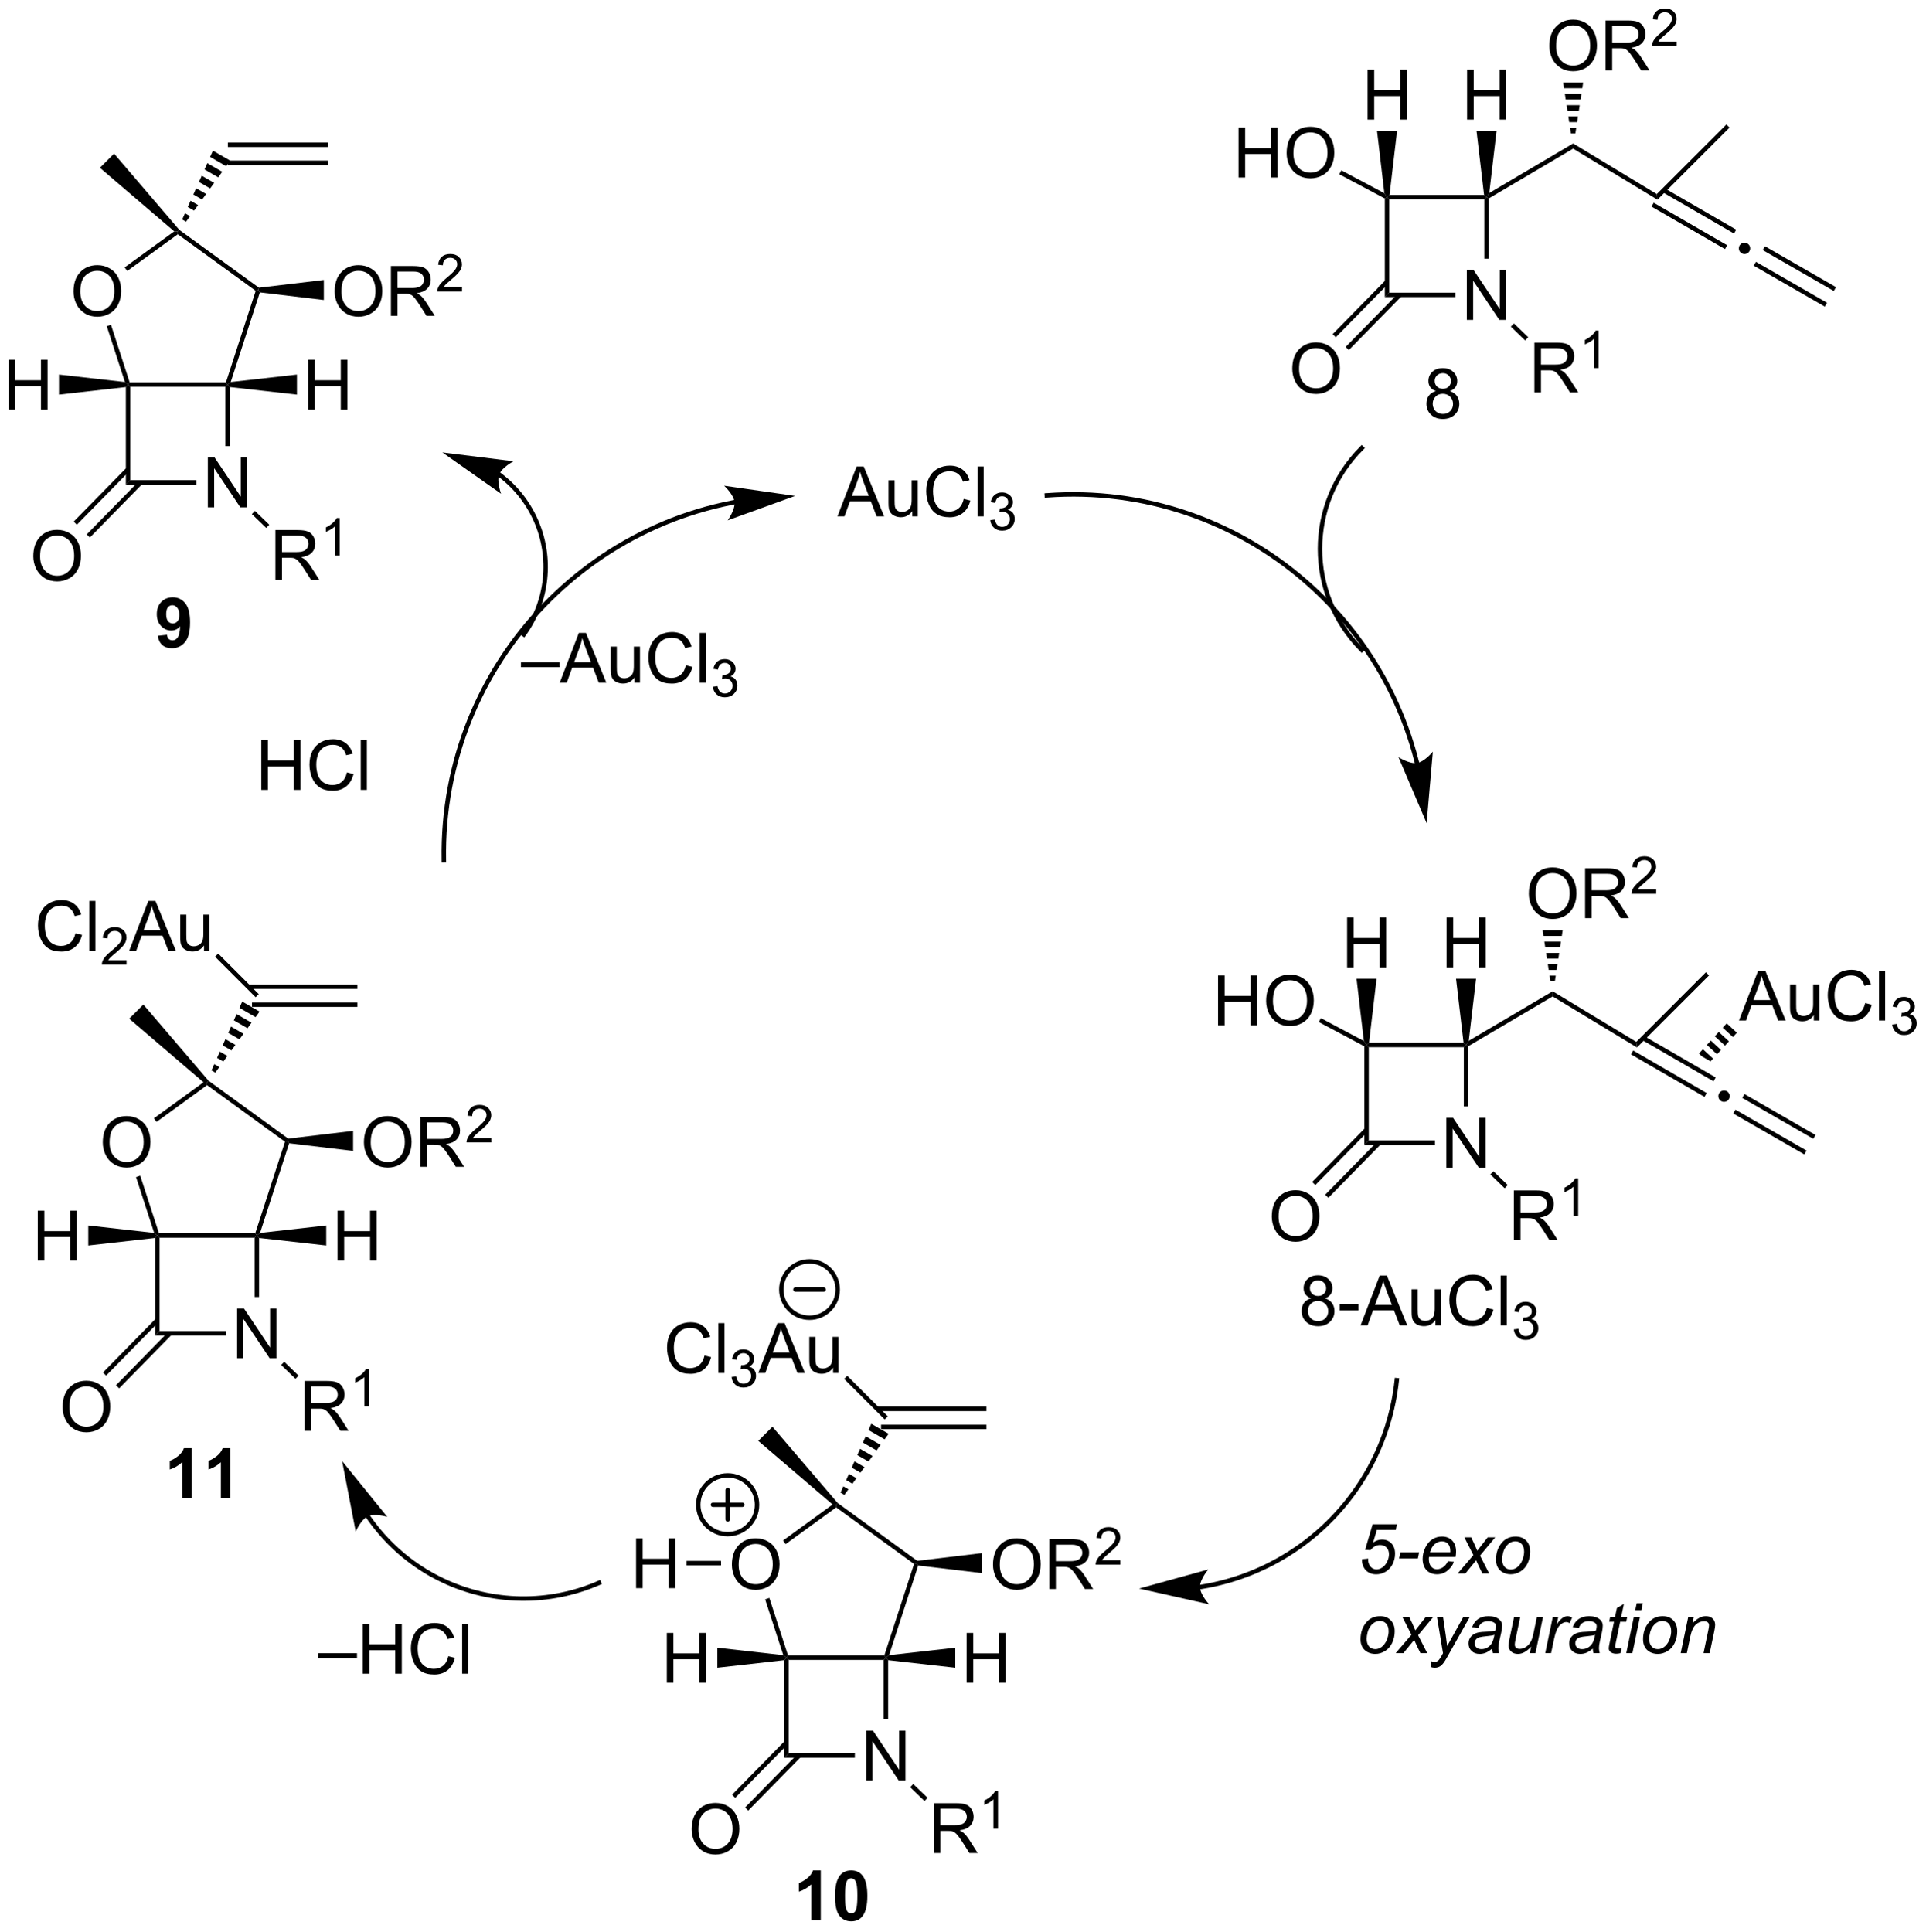 <?xml version="1.0" encoding="UTF-8"?>
<!DOCTYPE svg PUBLIC '-//W3C//DTD SVG 1.0//EN'
          'http://www.w3.org/TR/2001/REC-SVG-20010904/DTD/svg10.dtd'>
<svg stroke-dasharray="none" shape-rendering="auto" xmlns="http://www.w3.org/2000/svg" font-family="'Dialog'" text-rendering="auto" width="607" fill-opacity="1" color-interpolation="auto" color-rendering="auto" preserveAspectRatio="xMidYMid meet" font-size="12px" viewBox="0 0 607 609" fill="black" xmlns:xlink="http://www.w3.org/1999/xlink" stroke="black" image-rendering="auto" stroke-miterlimit="10" stroke-linecap="square" stroke-linejoin="miter" font-style="normal" stroke-width="1" height="609" stroke-dashoffset="0" font-weight="normal" stroke-opacity="1"
><!--Generated by the Batik Graphics2D SVG Generator--><defs id="genericDefs"
  /><g
  ><defs id="defs1"
    ><clipPath clipPathUnits="userSpaceOnUse" id="clipPath1"
      ><path d="M1.292 2.797 L228.812 2.797 L228.812 230.883 L1.292 230.883 L1.292 2.797 Z"
      /></clipPath
      ><clipPath clipPathUnits="userSpaceOnUse" id="clipPath2"
      ><path d="M8.254 20.228 L8.254 241.971 L229.448 241.971 L229.448 20.228 Z"
      /></clipPath
    ></defs
    ><g transform="scale(2.667,2.667) translate(-1.292,-2.797) matrix(1.029,0,0,1.029,-7.198,-18.009)"
    ><path d="M104.425 79.527 L106.625 73.8 L107.443 73.8 L109.787 79.527 L108.922 79.527 L108.255 77.793 L105.86 77.793 L105.232 79.527 L104.425 79.527 ZM106.078 77.175 L108.021 77.175 L107.422 75.59 Q107.149 74.865 107.016 74.402 Q106.906 74.951 106.709 75.496 L106.078 77.175 ZM113.021 79.527 L113.021 78.918 Q112.537 79.621 111.703 79.621 Q111.336 79.621 111.019 79.48 Q110.701 79.34 110.545 79.126 Q110.391 78.912 110.328 78.605 Q110.287 78.397 110.287 77.949 L110.287 75.379 L110.99 75.379 L110.99 77.678 Q110.99 78.23 111.031 78.42 Q111.099 78.699 111.313 78.858 Q111.529 79.014 111.844 79.014 Q112.162 79.014 112.438 78.853 Q112.716 78.691 112.831 78.412 Q112.946 78.131 112.946 77.6 L112.946 75.379 L113.649 75.379 L113.649 79.527 L113.021 79.527 ZM118.926 77.519 L119.684 77.709 Q119.447 78.644 118.827 79.136 Q118.207 79.626 117.314 79.626 Q116.387 79.626 115.806 79.248 Q115.228 78.871 114.924 78.157 Q114.621 77.441 114.621 76.621 Q114.621 75.725 114.963 75.061 Q115.306 74.394 115.936 74.048 Q116.567 73.701 117.325 73.701 Q118.184 73.701 118.77 74.139 Q119.356 74.576 119.588 75.371 L118.84 75.545 Q118.642 74.92 118.262 74.636 Q117.884 74.35 117.309 74.35 Q116.65 74.35 116.205 74.668 Q115.762 74.983 115.582 75.517 Q115.403 76.05 115.403 76.615 Q115.403 77.347 115.616 77.892 Q115.83 78.436 116.278 78.707 Q116.728 78.975 117.252 78.975 Q117.887 78.975 118.327 78.608 Q118.77 78.24 118.926 77.519 ZM120.513 79.527 L120.513 73.8 L121.216 73.8 L121.216 79.527 L120.513 79.527 Z" stroke="none" clip-path="url(#clipPath2)"
    /></g
    ><g transform="matrix(2.743,0,0,2.743,-22.64,-55.483)"
    ><path d="M122.03 79.992 L122.557 79.922 Q122.649 80.371 122.865 80.568 Q123.084 80.766 123.399 80.766 Q123.77 80.766 124.026 80.508 Q124.284 80.25 124.284 79.869 Q124.284 79.506 124.045 79.272 Q123.809 79.035 123.442 79.035 Q123.293 79.035 123.071 79.094 L123.129 78.631 Q123.182 78.637 123.213 78.637 Q123.551 78.637 123.821 78.461 Q124.09 78.285 124.09 77.918 Q124.09 77.629 123.893 77.439 Q123.698 77.248 123.387 77.248 Q123.078 77.248 122.873 77.442 Q122.668 77.635 122.61 78.022 L122.082 77.928 Q122.18 77.397 122.522 77.106 Q122.865 76.814 123.375 76.814 Q123.727 76.814 124.022 76.965 Q124.319 77.115 124.475 77.377 Q124.631 77.637 124.631 77.93 Q124.631 78.209 124.481 78.438 Q124.332 78.666 124.039 78.801 Q124.42 78.889 124.631 79.166 Q124.842 79.442 124.842 79.858 Q124.842 80.42 124.432 80.812 Q124.022 81.203 123.395 81.203 Q122.83 81.203 122.455 80.867 Q122.082 80.529 122.03 79.992 Z" stroke="none" clip-path="url(#clipPath2)"
    /></g
    ><g transform="matrix(2.743,0,0,2.743,-22.64,-55.483)"
    ><path d="M171.317 107.846 L171.316 107.845 L171.316 107.842 L171.314 107.834 L171.31 107.819 C171.307 107.808 171.305 107.798 171.302 107.787 C171.297 107.766 171.292 107.746 171.286 107.725 C171.276 107.683 171.265 107.642 171.255 107.601 C171.17 107.27 171.082 106.94 170.989 106.612 C170.248 103.989 169.256 101.479 168.041 99.108 C165.611 94.366 162.292 90.179 158.319 86.749 C150.37 79.888 139.805 76.063 128.512 76.893 L128.257 76.912 L128.295 77.421 L128.549 77.402 C139.708 76.582 150.139 80.363 157.985 87.135 C161.909 90.522 165.187 94.657 167.587 99.341 C168.786 101.682 169.766 104.16 170.498 106.75 C170.589 107.074 170.677 107.4 170.761 107.727 C170.771 107.768 170.781 107.809 170.792 107.85 C170.797 107.87 170.802 107.891 170.807 107.911 C170.81 107.922 170.812 107.932 170.815 107.942 L170.819 107.957 L170.821 107.965 L170.821 107.969 L170.822 107.971 L170.884 108.218 L171.379 108.093 L171.317 107.846 ZM172.171 114.814 L172.886 106.598 C172.886 106.598 171.932 107.763 171.068 107.901 C170.204 108.039 168.935 107.229 168.935 107.229 Z" stroke="none" clip-path="url(#clipPath2)"
    /></g
    ><g transform="matrix(2.743,0,0,2.743,-22.64,-55.483)"
    ><path d="M164.535 71.535 C161.287 74.784 159.66 79.043 159.66 83.305 C159.66 87.568 161.287 91.827 164.535 95.076 L164.715 95.256 L165.076 94.895 L164.896 94.715 C161.743 91.562 160.17 87.433 160.17 83.305 C160.17 79.178 161.743 75.049 164.896 71.896 L165.076 71.716 L164.715 71.355 L164.535 71.535 Z" stroke="none" clip-path="url(#clipPath2)"
    /></g
    ><g transform="matrix(2.743,0,0,2.743,-22.64,-55.483)"
    ><path d="M65.403 74.92 L65.406 74.922 L65.411 74.926 C65.439 74.947 65.468 74.968 65.496 74.988 C65.551 75.03 65.607 75.073 65.662 75.115 C65.773 75.201 65.883 75.289 65.99 75.378 C66.206 75.556 66.416 75.742 66.62 75.934 C67.028 76.319 67.412 76.731 67.768 77.167 C68.482 78.041 69.087 79.015 69.56 80.072 C71.452 84.301 70.944 89.217 68.228 92.97 L68.078 93.176 L68.492 93.475 L68.641 93.269 C71.464 89.368 71.992 84.258 70.025 79.864 C69.534 78.766 68.905 77.753 68.164 76.845 C67.793 76.391 67.394 75.963 66.97 75.563 C66.758 75.363 66.54 75.17 66.316 74.985 C66.203 74.892 66.09 74.802 65.975 74.712 C65.917 74.668 65.86 74.624 65.801 74.58 C65.772 74.558 65.743 74.537 65.714 74.515 L65.708 74.511 L65.705 74.509 L65.5 74.358 L65.198 74.769 L65.403 74.92 ZM59.083 72.216 L65.826 76.963 C65.826 76.963 65.298 75.553 65.613 74.737 C65.928 73.921 67.266 73.231 67.266 73.231 Z" stroke="none" clip-path="url(#clipPath2)"
    /></g
    ><g transform="matrix(2.743,0,0,2.743,-22.64,-55.483)"
    ><path d="M146.154 202.844 L146.156 202.844 L146.166 202.842 L146.187 202.839 C146.214 202.834 146.242 202.83 146.269 202.826 C146.324 202.817 146.378 202.808 146.433 202.799 C146.651 202.763 146.869 202.724 147.086 202.682 C147.956 202.515 148.815 202.306 149.663 202.056 C153.055 201.055 156.25 199.392 159.054 197.126 C161.856 194.86 164.152 192.084 165.843 188.978 C167.532 185.872 168.617 182.436 168.996 178.852 L169.024 178.598 L168.516 178.544 L168.489 178.798 C168.116 182.316 167.052 185.687 165.394 188.734 C163.736 191.781 161.484 194.506 158.733 196.729 C155.982 198.953 152.846 200.584 149.519 201.567 C148.687 201.812 147.843 202.017 146.99 202.181 C146.777 202.222 146.563 202.26 146.349 202.296 C146.296 202.305 146.242 202.313 146.188 202.322 C146.161 202.326 146.134 202.331 146.107 202.335 L146.087 202.338 L146.077 202.339 L146.075 202.34 L145.823 202.379 L145.902 202.883 L146.154 202.844 ZM139.128 202.763 L147.175 204.567 C147.175 204.567 146.147 203.466 146.126 202.592 C146.104 201.717 147.077 200.568 147.077 200.568 Z" stroke="none" clip-path="url(#clipPath2)"
    /></g
    ><g transform="matrix(2.743,0,0,2.743,-22.64,-55.483)"
    ><path d="M92.608 77.675 L92.6 77.677 L92.584 77.68 C92.573 77.682 92.562 77.684 92.552 77.686 C92.467 77.702 92.382 77.719 92.298 77.735 C91.96 77.802 91.623 77.873 91.287 77.948 C88.605 78.548 86.022 79.408 83.567 80.5 C78.656 82.683 74.256 85.792 70.581 89.603 C63.231 97.226 58.791 107.651 58.999 119.07 L59.004 119.325 L59.514 119.316 L59.509 119.061 C59.304 107.777 63.692 97.482 70.948 89.957 C74.577 86.194 78.924 83.122 83.774 80.966 C86.199 79.888 88.749 79.039 91.398 78.446 C91.73 78.372 92.062 78.302 92.397 78.236 C92.48 78.219 92.564 78.203 92.648 78.187 C92.658 78.185 92.669 78.183 92.679 78.181 L92.695 78.178 L92.703 78.177 L92.953 78.129 L92.858 77.628 L92.608 77.675 ZM99.612 77.211 L91.45 76.039 C91.45 76.039 92.559 77.056 92.649 77.927 C92.738 78.797 91.858 80.018 91.858 80.018 Z" stroke="none" clip-path="url(#clipPath2)"
    /></g
    ><g transform="matrix(2.743,0,0,2.743,-22.64,-55.483)"
    ><path d="M50.295 194.582 L50.295 194.582 L50.298 194.587 L50.301 194.59 L50.306 194.598 C50.32 194.618 50.333 194.637 50.347 194.658 C50.374 194.698 50.402 194.737 50.43 194.777 C50.485 194.857 50.541 194.936 50.597 195.015 C50.71 195.172 50.825 195.328 50.942 195.482 C51.175 195.791 51.417 196.094 51.667 196.39 C53.665 198.757 56.164 200.701 59.027 202.058 C61.889 203.415 64.976 204.119 68.073 204.167 C71.171 204.215 74.278 203.607 77.181 202.34 L77.415 202.238 L77.211 201.77 L76.977 201.872 C74.14 203.11 71.106 203.704 68.081 203.657 C65.057 203.61 62.042 202.923 59.245 201.597 C56.449 200.271 54.008 198.372 52.057 196.06 C51.813 195.772 51.577 195.476 51.349 195.175 C51.234 195.024 51.122 194.871 51.012 194.718 C50.957 194.641 50.902 194.563 50.848 194.486 C50.821 194.447 50.794 194.408 50.768 194.369 C50.754 194.35 50.741 194.33 50.727 194.31 L50.722 194.303 L50.72 194.299 L50.718 194.297 L50.72 194.299 L50.578 194.086 L50.154 194.369 L50.295 194.582 ZM47.562 188.113 L49.125 196.21 C49.125 196.21 49.723 194.828 50.516 194.459 C51.309 194.09 52.751 194.522 52.751 194.522 Z" stroke="none" clip-path="url(#clipPath2)"
    /></g
    ><g transform="matrix(2.743,0,0,2.743,-22.64,-55.483)"
    ><path d="M173.237 65.17 Q172.799 65.011 172.588 64.715 Q172.377 64.418 172.377 64.004 Q172.377 63.379 172.825 62.954 Q173.276 62.527 174.023 62.527 Q174.773 62.527 175.229 62.962 Q175.687 63.397 175.687 64.022 Q175.687 64.42 175.476 64.717 Q175.268 65.011 174.844 65.17 Q175.37 65.342 175.646 65.725 Q175.922 66.108 175.922 66.639 Q175.922 67.373 175.401 67.876 Q174.883 68.376 174.034 68.376 Q173.187 68.376 172.667 67.873 Q172.148 67.371 172.148 66.621 Q172.148 66.061 172.43 65.686 Q172.713 65.308 173.237 65.17 ZM173.096 63.98 Q173.096 64.386 173.357 64.644 Q173.62 64.902 174.039 64.902 Q174.445 64.902 174.703 64.647 Q174.963 64.389 174.963 64.019 Q174.963 63.631 174.695 63.368 Q174.43 63.105 174.031 63.105 Q173.627 63.105 173.362 63.363 Q173.096 63.621 173.096 63.98 ZM172.87 66.623 Q172.87 66.925 173.013 67.207 Q173.156 67.488 173.437 67.642 Q173.719 67.795 174.042 67.795 Q174.547 67.795 174.875 67.472 Q175.203 67.147 175.203 66.647 Q175.203 66.139 174.864 65.808 Q174.526 65.475 174.018 65.475 Q173.523 65.475 173.195 65.803 Q172.87 66.131 172.87 66.623 Z" stroke="none" clip-path="url(#clipPath2)"
    /></g
    ><g transform="matrix(2.743,0,0,2.743,-22.64,-55.483)"
    ><path d="M208.058 137.487 L210.259 131.761 L211.077 131.761 L213.42 137.487 L212.556 137.487 L211.889 135.753 L209.493 135.753 L208.866 137.487 L208.058 137.487 ZM209.712 135.136 L211.655 135.136 L211.056 133.55 Q210.782 132.826 210.649 132.362 Q210.54 132.912 210.342 133.456 L209.712 135.136 ZM216.655 137.487 L216.655 136.878 Q216.17 137.581 215.337 137.581 Q214.97 137.581 214.652 137.44 Q214.334 137.3 214.178 137.086 Q214.024 136.873 213.962 136.565 Q213.92 136.357 213.92 135.909 L213.92 133.339 L214.624 133.339 L214.624 135.638 Q214.624 136.19 214.665 136.381 Q214.733 136.659 214.946 136.818 Q215.162 136.974 215.478 136.974 Q215.795 136.974 216.071 136.813 Q216.35 136.651 216.465 136.373 Q216.579 136.091 216.579 135.56 L216.579 133.339 L217.282 133.339 L217.282 137.487 L216.655 137.487 ZM222.56 135.48 L223.317 135.67 Q223.081 136.605 222.461 137.097 Q221.841 137.586 220.948 137.586 Q220.021 137.586 219.44 137.209 Q218.862 136.831 218.557 136.118 Q218.255 135.401 218.255 134.581 Q218.255 133.685 218.596 133.021 Q218.94 132.355 219.57 132.008 Q220.2 131.662 220.958 131.662 Q221.817 131.662 222.403 132.099 Q222.989 132.537 223.221 133.331 L222.474 133.506 Q222.276 132.881 221.896 132.597 Q221.518 132.31 220.942 132.31 Q220.284 132.31 219.838 132.628 Q219.396 132.943 219.216 133.477 Q219.036 134.011 219.036 134.576 Q219.036 135.308 219.25 135.852 Q219.463 136.396 219.911 136.667 Q220.362 136.935 220.885 136.935 Q221.521 136.935 221.961 136.568 Q222.403 136.201 222.56 135.48 ZM224.147 137.487 L224.147 131.761 L224.85 131.761 L224.85 137.487 L224.147 137.487 Z" stroke="none" clip-path="url(#clipPath2)"
    /></g
    ><g transform="matrix(2.743,0,0,2.743,-22.64,-55.483)"
    ><path d="M225.663 137.952 L226.19 137.882 Q226.282 138.331 226.499 138.529 Q226.718 138.726 227.032 138.726 Q227.403 138.726 227.659 138.468 Q227.917 138.21 227.917 137.829 Q227.917 137.466 227.679 137.232 Q227.442 136.995 227.075 136.995 Q226.927 136.995 226.704 137.054 L226.763 136.591 Q226.815 136.597 226.847 136.597 Q227.185 136.597 227.454 136.421 Q227.724 136.245 227.724 135.878 Q227.724 135.589 227.526 135.4 Q227.331 135.208 227.021 135.208 Q226.712 135.208 226.507 135.402 Q226.302 135.595 226.243 135.982 L225.716 135.888 Q225.814 135.357 226.155 135.066 Q226.499 134.775 227.009 134.775 Q227.36 134.775 227.655 134.925 Q227.952 135.076 228.108 135.337 Q228.265 135.597 228.265 135.89 Q228.265 136.169 228.114 136.398 Q227.966 136.626 227.673 136.761 Q228.054 136.849 228.265 137.126 Q228.476 137.402 228.476 137.818 Q228.476 138.38 228.065 138.773 Q227.655 139.163 227.028 139.163 Q226.464 139.163 226.089 138.827 Q225.716 138.49 225.663 137.952 Z" stroke="none" clip-path="url(#clipPath2)"
    /></g
    ><g transform="matrix(2.743,0,0,2.743,-22.64,-55.483)"
    ><path d="M206.643 137.816 L206.187 138.312 L207.356 139.387 L207.812 138.891 L206.643 137.816 ZM205.732 138.808 L205.276 139.304 L206.445 140.378 L206.9 139.882 L205.732 138.808 ZM204.82 139.799 L204.364 140.295 L205.533 141.369 L205.989 140.874 L204.82 139.799 ZM203.909 140.791 L203.453 141.286 L203.818 141.622 L204.786 142.182 L204.786 142.182 L205.077 141.865 L203.909 140.791 Z" stroke="none" clip-path="url(#clipPath2)"
    /></g
    ><g transform="matrix(2.743,0,0,2.743,-22.64,-55.483)"
    ><path d="M158.896 169.412 Q158.459 169.254 158.248 168.957 Q158.037 168.66 158.037 168.246 Q158.037 167.621 158.485 167.196 Q158.935 166.769 159.683 166.769 Q160.433 166.769 160.888 167.204 Q161.347 167.639 161.347 168.264 Q161.347 168.662 161.136 168.959 Q160.927 169.254 160.503 169.412 Q161.029 169.584 161.305 169.967 Q161.581 170.35 161.581 170.881 Q161.581 171.615 161.06 172.118 Q160.542 172.618 159.693 172.618 Q158.847 172.618 158.326 172.115 Q157.808 171.613 157.808 170.863 Q157.808 170.303 158.089 169.928 Q158.373 169.55 158.896 169.412 ZM158.755 168.222 Q158.755 168.629 159.016 168.886 Q159.279 169.144 159.698 169.144 Q160.104 169.144 160.362 168.889 Q160.623 168.631 160.623 168.261 Q160.623 167.873 160.354 167.61 Q160.089 167.347 159.69 167.347 Q159.287 167.347 159.021 167.605 Q158.755 167.863 158.755 168.222 ZM158.529 170.865 Q158.529 171.167 158.672 171.449 Q158.815 171.73 159.097 171.884 Q159.378 172.037 159.701 172.037 Q160.206 172.037 160.534 171.714 Q160.862 171.389 160.862 170.889 Q160.862 170.381 160.524 170.05 Q160.185 169.717 159.677 169.717 Q159.183 169.717 158.854 170.045 Q158.529 170.373 158.529 170.865 ZM162.186 170.8 L162.186 170.092 L164.345 170.092 L164.345 170.8 L162.186 170.8 ZM164.582 172.519 L166.783 166.792 L167.601 166.792 L169.944 172.519 L169.08 172.519 L168.413 170.785 L166.017 170.785 L165.389 172.519 L164.582 172.519 ZM166.236 170.167 L168.179 170.167 L167.58 168.582 Q167.306 167.858 167.173 167.394 Q167.064 167.944 166.866 168.488 L166.236 170.167 ZM173.179 172.519 L173.179 171.91 Q172.694 172.613 171.861 172.613 Q171.494 172.613 171.176 172.472 Q170.858 172.332 170.702 172.118 Q170.548 171.905 170.486 171.597 Q170.444 171.389 170.444 170.941 L170.444 168.371 L171.147 168.371 L171.147 170.67 Q171.147 171.222 171.189 171.412 Q171.257 171.691 171.47 171.85 Q171.686 172.006 172.001 172.006 Q172.319 172.006 172.595 171.845 Q172.874 171.683 172.988 171.405 Q173.103 171.123 173.103 170.592 L173.103 168.371 L173.806 168.371 L173.806 172.519 L173.179 172.519 ZM179.084 170.511 L179.841 170.701 Q179.604 171.636 178.985 172.129 Q178.365 172.618 177.472 172.618 Q176.544 172.618 175.964 172.24 Q175.386 171.863 175.081 171.149 Q174.779 170.433 174.779 169.613 Q174.779 168.717 175.12 168.053 Q175.464 167.386 176.094 167.04 Q176.724 166.694 177.482 166.694 Q178.341 166.694 178.927 167.131 Q179.513 167.569 179.745 168.363 L178.998 168.537 Q178.8 167.912 178.419 167.629 Q178.042 167.342 177.466 167.342 Q176.808 167.342 176.362 167.66 Q175.919 167.975 175.74 168.509 Q175.56 169.042 175.56 169.608 Q175.56 170.339 175.774 170.884 Q175.987 171.428 176.435 171.699 Q176.886 171.967 177.409 171.967 Q178.044 171.967 178.485 171.6 Q178.927 171.233 179.084 170.511 ZM180.671 172.519 L180.671 166.792 L181.374 166.792 L181.374 172.519 L180.671 172.519 Z" stroke="none" clip-path="url(#clipPath2)"
    /></g
    ><g transform="matrix(2.743,0,0,2.743,-22.64,-55.483)"
    ><path d="M182.187 172.984 L182.714 172.914 Q182.806 173.363 183.023 173.56 Q183.242 173.758 183.556 173.758 Q183.927 173.758 184.183 173.5 Q184.441 173.242 184.441 172.861 Q184.441 172.498 184.203 172.264 Q183.966 172.027 183.599 172.027 Q183.451 172.027 183.228 172.086 L183.287 171.623 Q183.339 171.629 183.371 171.629 Q183.708 171.629 183.978 171.453 Q184.248 171.277 184.248 170.91 Q184.248 170.621 184.05 170.432 Q183.855 170.24 183.544 170.24 Q183.236 170.24 183.031 170.434 Q182.826 170.627 182.767 171.014 L182.24 170.92 Q182.337 170.389 182.679 170.098 Q183.023 169.807 183.533 169.807 Q183.884 169.807 184.179 169.957 Q184.476 170.107 184.632 170.369 Q184.789 170.629 184.789 170.922 Q184.789 171.201 184.638 171.43 Q184.49 171.658 184.197 171.793 Q184.578 171.881 184.789 172.158 Q185 172.434 185 172.85 Q185 173.412 184.589 173.805 Q184.179 174.195 183.552 174.195 Q182.988 174.195 182.613 173.859 Q182.24 173.521 182.187 172.984 Z" stroke="none" clip-path="url(#clipPath2)"
    /></g
    ><g transform="matrix(2.743,0,0,2.743,-22.64,-55.483)"
    ><path d="M164.743 199.389 L165.462 199.319 Q165.454 199.473 165.454 199.504 Q165.454 199.762 165.584 200.025 Q165.714 200.285 165.938 200.423 Q166.165 200.561 166.415 200.561 Q166.743 200.561 167.081 200.335 Q167.423 200.108 167.633 199.676 Q167.844 199.241 167.844 198.816 Q167.844 198.335 167.56 198.046 Q167.277 197.757 166.816 197.757 Q166.508 197.757 166.232 197.905 Q165.956 198.054 165.719 198.35 L165.102 198.309 L165.964 195.379 L168.761 195.379 L168.626 196.027 L166.448 196.027 L166.019 197.483 Q166.261 197.309 166.516 197.22 Q166.774 197.132 167.042 197.132 Q167.698 197.132 168.12 197.566 Q168.542 197.999 168.542 198.754 Q168.542 199.413 168.253 199.97 Q167.964 200.527 167.459 200.827 Q166.954 201.126 166.368 201.126 Q165.876 201.126 165.495 200.902 Q165.118 200.679 164.928 200.288 Q164.738 199.897 164.738 199.507 Q164.738 199.468 164.743 199.389 ZM169.005 199.309 L169.153 198.6 L171.309 198.6 L171.163 199.309 L169.005 199.309 ZM174.609 199.616 L175.296 199.686 Q175.148 200.199 174.614 200.66 Q174.083 201.121 173.343 201.121 Q172.882 201.121 172.497 200.908 Q172.114 200.694 171.911 200.288 Q171.71 199.882 171.71 199.363 Q171.71 198.684 172.025 198.046 Q172.34 197.405 172.84 197.095 Q173.34 196.785 173.921 196.785 Q174.663 196.785 175.106 197.246 Q175.551 197.707 175.551 198.504 Q175.551 198.809 175.497 199.129 L172.442 199.129 Q172.426 199.249 172.426 199.348 Q172.426 199.929 172.692 200.236 Q172.96 200.543 173.348 200.543 Q173.71 200.543 174.062 200.306 Q174.413 200.066 174.609 199.616 ZM172.554 198.59 L174.882 198.59 Q174.887 198.481 174.887 198.434 Q174.887 197.902 174.622 197.619 Q174.356 197.335 173.937 197.335 Q173.484 197.335 173.111 197.647 Q172.739 197.96 172.554 198.59 ZM175.732 201.027 L177.54 198.921 L176.503 196.879 L177.285 196.879 L177.636 197.616 Q177.831 198.03 177.988 198.41 L179.183 196.879 L180.048 196.879 L178.305 198.975 L179.352 201.027 L178.571 201.027 L178.157 200.184 Q178.024 199.913 177.855 199.514 L176.62 201.027 L175.732 201.027 ZM180.136 199.452 Q180.136 198.238 180.852 197.441 Q181.441 196.785 182.399 196.785 Q183.149 196.785 183.607 197.254 Q184.066 197.723 184.066 198.52 Q184.066 199.233 183.777 199.85 Q183.488 200.465 182.954 200.793 Q182.423 201.121 181.831 201.121 Q181.347 201.121 180.951 200.915 Q180.555 200.707 180.344 200.329 Q180.136 199.949 180.136 199.452 ZM180.844 199.382 Q180.844 199.968 181.126 200.272 Q181.407 200.574 181.839 200.574 Q182.066 200.574 182.287 200.483 Q182.511 200.389 182.701 200.202 Q182.894 200.014 183.029 199.775 Q183.165 199.535 183.245 199.257 Q183.368 198.871 183.368 198.514 Q183.368 197.952 183.084 197.642 Q182.8 197.332 182.37 197.332 Q182.04 197.332 181.766 197.491 Q181.493 197.647 181.272 197.952 Q181.05 198.257 180.946 198.663 Q180.844 199.066 180.844 199.382 Z" stroke="none" clip-path="url(#clipPath2)"
    /></g
    ><g transform="matrix(2.743,0,0,2.743,-22.64,-55.483)"
    ><path d="M164.573 208.602 Q164.573 207.388 165.29 206.591 Q165.878 205.935 166.837 205.935 Q167.587 205.935 168.045 206.404 Q168.503 206.873 168.503 207.67 Q168.503 208.383 168.214 209 Q167.925 209.615 167.391 209.943 Q166.86 210.271 166.269 210.271 Q165.785 210.271 165.389 210.065 Q164.993 209.857 164.782 209.48 Q164.573 209.099 164.573 208.602 ZM165.282 208.532 Q165.282 209.118 165.563 209.422 Q165.844 209.724 166.277 209.724 Q166.503 209.724 166.725 209.633 Q166.948 209.539 167.139 209.352 Q167.331 209.164 167.467 208.925 Q167.602 208.685 167.683 208.407 Q167.805 208.021 167.805 207.664 Q167.805 207.102 167.522 206.792 Q167.238 206.482 166.808 206.482 Q166.477 206.482 166.204 206.641 Q165.93 206.797 165.709 207.102 Q165.488 207.407 165.383 207.813 Q165.282 208.216 165.282 208.532 ZM168.619 210.177 L170.426 208.071 L169.39 206.029 L170.171 206.029 L170.523 206.766 Q170.718 207.18 170.874 207.56 L172.07 206.029 L172.934 206.029 L171.192 208.125 L172.239 210.177 L171.458 210.177 L171.044 209.334 Q170.911 209.063 170.742 208.664 L169.507 210.177 L168.619 210.177 ZM172.632 211.779 L172.676 211.115 Q172.895 211.177 173.101 211.177 Q173.317 211.177 173.45 211.081 Q173.622 210.951 173.825 210.597 L174.051 210.19 L173.359 206.029 L174.054 206.029 L174.367 208.125 Q174.46 208.748 174.528 209.368 L176.382 206.029 L177.122 206.029 L174.476 210.73 Q174.093 211.417 173.796 211.638 Q173.499 211.862 173.114 211.862 Q172.867 211.862 172.632 211.779 ZM179.695 209.662 Q179.327 209.977 178.986 210.125 Q178.648 210.271 178.262 210.271 Q177.687 210.271 177.335 209.933 Q176.984 209.594 176.984 209.068 Q176.984 208.719 177.143 208.453 Q177.301 208.185 177.562 208.024 Q177.825 207.86 178.202 207.789 Q178.442 207.743 179.106 207.716 Q179.773 207.688 180.062 207.576 Q180.145 207.287 180.145 207.094 Q180.145 206.849 179.965 206.709 Q179.718 206.513 179.247 206.513 Q178.801 206.513 178.518 206.711 Q178.234 206.907 178.106 207.271 L177.39 207.209 Q177.609 206.591 178.083 206.263 Q178.559 205.935 179.281 205.935 Q180.051 205.935 180.499 206.302 Q180.843 206.576 180.843 207.013 Q180.843 207.344 180.747 207.782 L180.515 208.813 Q180.406 209.305 180.406 209.615 Q180.406 209.81 180.492 210.177 L179.778 210.177 Q179.718 209.974 179.695 209.662 ZM179.958 208.076 Q179.809 208.133 179.637 208.164 Q179.468 208.196 179.07 208.232 Q178.452 208.287 178.197 208.37 Q177.945 208.453 177.814 208.638 Q177.687 208.821 177.687 209.045 Q177.687 209.341 177.893 209.534 Q178.098 209.724 178.476 209.724 Q178.827 209.724 179.15 209.539 Q179.476 209.352 179.663 209.021 Q179.851 208.688 179.958 208.076 ZM184.18 209.427 Q183.433 210.271 182.652 210.271 Q182.173 210.271 181.876 209.995 Q181.581 209.719 181.581 209.321 Q181.581 209.06 181.714 208.422 L182.214 206.029 L182.923 206.029 L182.368 208.68 Q182.298 209.013 182.298 209.196 Q182.298 209.43 182.438 209.563 Q182.581 209.693 182.86 209.693 Q183.157 209.693 183.438 209.55 Q183.722 209.404 183.928 209.159 Q184.133 208.912 184.261 208.576 Q184.347 208.36 184.462 207.821 L184.837 206.029 L185.542 206.029 L184.675 210.177 L184.024 210.177 L184.18 209.427 ZM185.796 210.177 L186.663 206.029 L187.288 206.029 L187.114 206.875 Q187.434 206.396 187.739 206.167 Q188.046 205.935 188.367 205.935 Q188.577 205.935 188.887 206.086 L188.598 206.743 Q188.413 206.61 188.195 206.61 Q187.825 206.61 187.434 207.024 Q187.044 207.438 186.82 208.513 L186.468 210.177 L185.796 210.177 ZM191.257 209.662 Q190.89 209.977 190.549 210.125 Q190.21 210.271 189.825 210.271 Q189.249 210.271 188.898 209.933 Q188.546 209.594 188.546 209.068 Q188.546 208.719 188.705 208.453 Q188.864 208.185 189.124 208.024 Q189.387 207.86 189.765 207.789 Q190.005 207.743 190.669 207.716 Q191.335 207.688 191.624 207.576 Q191.708 207.287 191.708 207.094 Q191.708 206.849 191.528 206.709 Q191.281 206.513 190.809 206.513 Q190.364 206.513 190.08 206.711 Q189.796 206.907 189.669 207.271 L188.952 207.209 Q189.171 206.591 189.645 206.263 Q190.122 205.935 190.843 205.935 Q191.614 205.935 192.062 206.302 Q192.406 206.576 192.406 207.013 Q192.406 207.344 192.309 207.782 L192.077 208.813 Q191.968 209.305 191.968 209.615 Q191.968 209.81 192.054 210.177 L191.34 210.177 Q191.281 209.974 191.257 209.662 ZM191.52 208.076 Q191.372 208.133 191.2 208.164 Q191.031 208.196 190.632 208.232 Q190.015 208.287 189.76 208.37 Q189.507 208.453 189.377 208.638 Q189.249 208.821 189.249 209.045 Q189.249 209.341 189.455 209.534 Q189.661 209.724 190.038 209.724 Q190.39 209.724 190.713 209.539 Q191.038 209.352 191.226 209.021 Q191.413 208.688 191.52 208.076 ZM194.563 209.602 L194.446 210.183 Q194.191 210.248 193.954 210.248 Q193.532 210.248 193.282 210.039 Q193.094 209.883 193.094 209.615 Q193.094 209.477 193.196 208.985 L193.698 206.576 L193.141 206.576 L193.253 206.029 L193.813 206.029 L194.027 205.008 L194.837 204.521 L194.519 206.029 L195.214 206.029 L195.097 206.576 L194.407 206.576 L193.925 208.868 Q193.837 209.305 193.837 209.391 Q193.837 209.516 193.907 209.584 Q193.98 209.649 194.144 209.649 Q194.378 209.649 194.563 209.602 ZM196.137 205.25 L196.304 204.451 L197.007 204.451 L196.84 205.25 L196.137 205.25 ZM195.106 210.177 L195.973 206.029 L196.679 206.029 L195.812 210.177 L195.106 210.177 ZM197.035 208.602 Q197.035 207.388 197.751 206.591 Q198.339 205.935 199.298 205.935 Q200.048 205.935 200.506 206.404 Q200.964 206.873 200.964 207.67 Q200.964 208.383 200.675 209 Q200.386 209.615 199.852 209.943 Q199.321 210.271 198.73 210.271 Q198.245 210.271 197.85 210.065 Q197.454 209.857 197.243 209.48 Q197.035 209.099 197.035 208.602 ZM197.743 208.532 Q197.743 209.118 198.024 209.422 Q198.305 209.724 198.738 209.724 Q198.964 209.724 199.185 209.633 Q199.41 209.539 199.6 209.352 Q199.792 209.164 199.928 208.925 Q200.063 208.685 200.144 208.407 Q200.266 208.021 200.266 207.664 Q200.266 207.102 199.982 206.792 Q199.698 206.482 199.269 206.482 Q198.938 206.482 198.665 206.641 Q198.391 206.797 198.17 207.102 Q197.948 207.407 197.844 207.813 Q197.743 208.216 197.743 208.532 ZM201.359 210.177 L202.226 206.029 L202.867 206.029 L202.715 206.75 Q203.132 206.326 203.494 206.131 Q203.859 205.935 204.239 205.935 Q204.742 205.935 205.028 206.209 Q205.317 206.482 205.317 206.938 Q205.317 207.17 205.215 207.664 L204.687 210.177 L203.981 210.177 L204.531 207.547 Q204.614 207.164 204.614 206.982 Q204.614 206.774 204.471 206.646 Q204.327 206.516 204.059 206.516 Q203.515 206.516 203.09 206.907 Q202.669 207.297 202.468 208.248 L202.067 210.177 L201.359 210.177 Z" stroke="none" clip-path="url(#clipPath2)"
    /></g
    ><g transform="matrix(2.743,0,0,2.743,-22.64,-55.483)"
    ><path d="M107.777 224.815 L107.777 219.088 L108.556 219.088 L111.564 223.583 L111.564 219.088 L112.29 219.088 L112.29 224.815 L111.512 224.815 L108.504 220.315 L108.504 224.815 L107.777 224.815 Z" stroke="none" clip-path="url(#clipPath2)"
    /></g
    ><g transform="matrix(2.743,0,0,2.743,-22.64,-55.483)"
    ><path d="M98.357 210.993 L98.612 210.709 L98.867 210.964 L98.867 221.685 L98.357 222.195 Z" stroke="none" clip-path="url(#clipPath2)"
    /></g
    ><g transform="matrix(2.743,0,0,2.743,-22.64,-55.483)"
    ><path d="M98.357 222.195 L98.867 221.685 L106.473 221.685 L106.473 222.195 Z" stroke="none" clip-path="url(#clipPath2)"
    /></g
    ><g transform="matrix(2.743,0,0,2.743,-22.64,-55.483)"
    ><path d="M110.298 217.777 L109.788 217.777 L109.788 210.964 L110.043 210.709 L110.298 210.993 Z" stroke="none" clip-path="url(#clipPath2)"
    /></g
    ><g transform="matrix(2.743,0,0,2.743,-22.64,-55.483)"
    ><path d="M98.867 210.964 L98.612 210.709 L98.797 210.454 L109.858 210.454 L110.043 210.709 L109.788 210.964 Z" stroke="none" clip-path="url(#clipPath2)"
    /></g
    ><g transform="matrix(2.743,0,0,2.743,-22.64,-55.483)"
    ><path d="M87.723 230.437 Q87.723 229.01 88.489 228.206 Q89.254 227.398 90.465 227.398 Q91.257 227.398 91.892 227.779 Q92.53 228.156 92.864 228.833 Q93.2 229.51 93.2 230.37 Q93.2 231.242 92.848 231.93 Q92.496 232.617 91.851 232.971 Q91.207 233.326 90.46 233.326 Q89.653 233.326 89.015 232.935 Q88.379 232.542 88.051 231.867 Q87.723 231.19 87.723 230.437 ZM88.504 230.448 Q88.504 231.484 89.059 232.081 Q89.616 232.674 90.457 232.674 Q91.312 232.674 91.864 232.073 Q92.418 231.471 92.418 230.367 Q92.418 229.667 92.181 229.146 Q91.944 228.625 91.489 228.339 Q91.035 228.049 90.468 228.049 Q89.663 228.049 89.082 228.604 Q88.504 229.156 88.504 230.448 Z" stroke="none" clip-path="url(#clipPath2)"
    /></g
    ><g transform="matrix(2.743,0,0,2.743,-22.64,-55.483)"
    ><path d="M98.43 220.265 L92.362 226.452 L92.726 226.809 L98.794 220.622 ZM99.898 221.761 L93.858 227.919 L94.222 228.276 L100.262 222.119 Z" stroke="none" clip-path="url(#clipPath2)"
    /></g
    ><g transform="matrix(2.743,0,0,2.743,-22.64,-55.483)"
    ><path d="M115.541 233.151 L115.541 227.425 L118.08 227.425 Q118.846 227.425 119.244 227.579 Q119.643 227.732 119.879 228.123 Q120.119 228.513 120.119 228.987 Q120.119 229.597 119.723 230.016 Q119.33 230.433 118.504 230.545 Q118.807 230.691 118.963 230.831 Q119.294 231.136 119.591 231.592 L120.588 233.151 L119.635 233.151 L118.877 231.959 Q118.544 231.443 118.328 231.17 Q118.114 230.896 117.945 230.787 Q117.775 230.678 117.598 230.636 Q117.471 230.607 117.176 230.607 L116.299 230.607 L116.299 233.151 L115.541 233.151 ZM116.299 229.951 L117.926 229.951 Q118.447 229.951 118.739 229.844 Q119.033 229.737 119.184 229.5 Q119.338 229.263 119.338 228.987 Q119.338 228.581 119.041 228.321 Q118.747 228.058 118.111 228.058 L116.299 228.058 L116.299 229.951 Z" stroke="none" clip-path="url(#clipPath2)"
    /></g
    ><g transform="matrix(2.743,0,0,2.743,-22.64,-55.483)"
    ><path d="M122.924 230.351 L122.397 230.351 L122.397 226.99 Q122.206 227.172 121.897 227.353 Q121.588 227.535 121.342 227.627 L121.342 227.117 Q121.784 226.908 122.114 226.613 Q122.446 226.316 122.585 226.039 L122.924 226.039 L122.924 230.351 Z" stroke="none" clip-path="url(#clipPath2)"
    /></g
    ><g transform="matrix(2.743,0,0,2.743,-22.64,-55.483)"
    ><path d="M112.831 225.587 L113.186 225.22 L114.834 226.809 L114.479 227.176 Z" stroke="none" clip-path="url(#clipPath2)"
    /></g
    ><g transform="matrix(2.743,0,0,2.743,-22.64,-55.483)"
    ><path d="M92.343 200.024 Q92.343 198.597 93.109 197.792 Q93.874 196.985 95.085 196.985 Q95.877 196.985 96.512 197.365 Q97.15 197.743 97.484 198.42 Q97.82 199.097 97.82 199.956 Q97.82 200.829 97.468 201.516 Q97.117 202.204 96.471 202.558 Q95.827 202.912 95.08 202.912 Q94.273 202.912 93.635 202.521 Q92.999 202.128 92.671 201.454 Q92.343 200.777 92.343 200.024 ZM93.124 200.035 Q93.124 201.071 93.679 201.667 Q94.236 202.261 95.077 202.261 Q95.932 202.261 96.484 201.66 Q97.038 201.058 97.038 199.954 Q97.038 199.253 96.801 198.732 Q96.564 198.212 96.109 197.925 Q95.656 197.636 95.088 197.636 Q94.283 197.636 93.702 198.191 Q93.124 198.743 93.124 200.035 Z" stroke="none" clip-path="url(#clipPath2)"
    /></g
    ><g transform="matrix(2.743,0,0,2.743,-22.64,-55.483)"
    ><path d="M110.407 210.413 L110.043 210.709 L109.858 210.454 L113.275 199.935 L113.575 199.838 L113.754 200.114 Z" stroke="none" clip-path="url(#clipPath2)"
    /></g
    ><g transform="matrix(2.743,0,0,2.743,-22.64,-55.483)"
    ><path d="M113.646 199.575 L113.575 199.838 L113.275 199.935 L104.328 193.435 L104.328 193.119 L104.499 192.929 Z" stroke="none" clip-path="url(#clipPath2)"
    /></g
    ><g transform="matrix(2.743,0,0,2.743,-22.64,-55.483)"
    ><path d="M103.917 193.102 L104.328 193.119 L104.328 193.435 L98.519 197.655 L98.219 197.242 Z" stroke="none" clip-path="url(#clipPath2)"
    /></g
    ><g transform="matrix(2.743,0,0,2.743,-22.64,-55.483)"
    ><path d="M96.163 203.996 L96.648 203.838 L98.797 210.454 L98.612 210.709 L98.248 210.413 Z" stroke="none" clip-path="url(#clipPath2)"
    /></g
    ><g transform="matrix(2.743,0,0,2.743,-22.64,-55.483)"
    ><path d="M84.869 213.584 L84.869 207.858 L85.627 207.858 L85.627 210.209 L88.603 210.209 L88.603 207.858 L89.361 207.858 L89.361 213.584 L88.603 213.584 L88.603 210.884 L85.627 210.884 L85.627 213.584 L84.869 213.584 Z" stroke="none" clip-path="url(#clipPath2)"
    /></g
    ><g transform="matrix(2.743,0,0,2.743,-22.64,-55.483)"
    ><path d="M98.248 210.413 L98.612 210.709 L98.357 210.993 L90.673 211.86 L90.673 209.558 Z" stroke="none" clip-path="url(#clipPath2)"
    /></g
    ><g transform="matrix(2.743,0,0,2.743,-22.64,-55.483)"
    ><path d="M119.317 213.584 L119.317 207.858 L120.075 207.858 L120.075 210.209 L123.052 210.209 L123.052 207.858 L123.809 207.858 L123.809 213.584 L123.052 213.584 L123.052 210.884 L120.075 210.884 L120.075 213.584 L119.317 213.584 Z" stroke="none" clip-path="url(#clipPath2)"
    /></g
    ><g transform="matrix(2.743,0,0,2.743,-22.64,-55.483)"
    ><path d="M110.298 210.993 L110.043 210.709 L110.407 210.413 L118.013 209.558 L118.013 211.86 Z" stroke="none" clip-path="url(#clipPath2)"
    /></g
    ><g transform="matrix(2.743,0,0,2.743,-22.64,-55.483)"
    ><path d="M122.347 200.024 Q122.347 198.597 123.112 197.792 Q123.878 196.985 125.089 196.985 Q125.881 196.985 126.516 197.365 Q127.154 197.743 127.487 198.42 Q127.823 199.097 127.823 199.956 Q127.823 200.829 127.472 201.516 Q127.12 202.204 126.474 202.558 Q125.831 202.912 125.084 202.912 Q124.276 202.912 123.638 202.521 Q123.003 202.128 122.675 201.454 Q122.347 200.777 122.347 200.024 ZM123.128 200.035 Q123.128 201.071 123.683 201.667 Q124.24 202.261 125.081 202.261 Q125.935 202.261 126.487 201.66 Q127.042 201.058 127.042 199.954 Q127.042 199.253 126.805 198.732 Q126.568 198.212 126.112 197.925 Q125.659 197.636 125.091 197.636 Q124.287 197.636 123.706 198.191 Q123.128 198.743 123.128 200.035 ZM128.812 202.813 L128.812 197.087 L131.351 197.087 Q132.116 197.087 132.515 197.24 Q132.913 197.394 133.15 197.785 Q133.39 198.175 133.39 198.649 Q133.39 199.258 132.994 199.678 Q132.601 200.094 131.775 200.206 Q132.077 200.352 132.233 200.493 Q132.564 200.798 132.861 201.253 L133.858 202.813 L132.905 202.813 L132.148 201.62 Q131.814 201.105 131.598 200.831 Q131.385 200.558 131.215 200.448 Q131.046 200.339 130.869 200.298 Q130.741 200.269 130.447 200.269 L129.569 200.269 L129.569 202.813 L128.812 202.813 ZM129.569 199.613 L131.197 199.613 Q131.718 199.613 132.01 199.506 Q132.304 199.399 132.455 199.162 Q132.608 198.925 132.608 198.649 Q132.608 198.243 132.312 197.982 Q132.017 197.719 131.382 197.719 L129.569 197.719 L129.569 199.613 Z" stroke="none" clip-path="url(#clipPath2)"
    /></g
    ><g transform="matrix(2.743,0,0,2.743,-22.64,-55.483)"
    ><path d="M136.98 199.505 L136.98 200.013 L134.14 200.013 Q134.135 199.822 134.203 199.646 Q134.31 199.357 134.548 199.076 Q134.789 198.794 135.24 198.425 Q135.939 197.851 136.185 197.515 Q136.431 197.179 136.431 196.88 Q136.431 196.568 136.207 196.353 Q135.984 196.136 135.623 196.136 Q135.242 196.136 135.013 196.365 Q134.785 196.593 134.783 196.998 L134.24 196.943 Q134.297 196.335 134.66 196.019 Q135.023 195.701 135.635 195.701 Q136.254 195.701 136.613 196.044 Q136.974 196.386 136.974 196.892 Q136.974 197.15 136.869 197.4 Q136.763 197.648 136.517 197.923 Q136.273 198.199 135.705 198.679 Q135.23 199.078 135.095 199.22 Q134.961 199.363 134.873 199.505 L136.98 199.505 Z" stroke="none" clip-path="url(#clipPath2)"
    /></g
    ><g transform="matrix(2.743,0,0,2.743,-22.64,-55.483)"
    ><path d="M113.754 200.114 L113.575 199.838 L113.646 199.575 L121.103 198.687 L121.103 200.989 Z" stroke="none" clip-path="url(#clipPath2)"
    /></g
    ><g transform="matrix(2.743,0,0,2.743,-22.64,-55.483)"
    ><path d="M104.499 192.929 L104.328 193.119 L103.917 193.102 L95.376 185.795 L97.003 184.168 Z" stroke="none" clip-path="url(#clipPath2)"
    /></g
    ><g transform="matrix(2.743,0,0,2.743,-22.64,-55.483)"
    ><path d="M104.829 191.74 L105.151 191.021 L105.734 191.357 L105.271 191.995 ZM105.472 190.302 L105.793 189.582 L106.658 190.082 L106.196 190.72 ZM106.114 188.863 L106.435 188.144 L107.582 188.806 L107.12 189.444 ZM106.757 187.425 L107.078 186.706 L108.507 187.531 L108.045 188.169 ZM107.399 185.987 L107.72 185.267 L109.431 186.255 L108.969 186.893 ZM108.041 184.548 L108.362 183.829 L110.356 184.98 L109.893 185.618 Z" stroke="none" clip-path="url(#clipPath2)"
    /></g
    ><g transform="matrix(2.743,0,0,2.743,-22.64,-55.483)"
    ><path d="M109.484 184.443 L121.591 184.443 L121.591 183.933 L109.484 183.933 ZM109.046 182.372 L121.591 182.372 L121.591 181.862 L109.046 181.862 Z" stroke="none" clip-path="url(#clipPath2)"
    /></g
    ><g transform="matrix(2.743,0,0,2.743,-22.64,-55.483)"
    ><path d="M81.337 202.713 L81.337 196.987 L82.095 196.987 L82.095 199.338 L85.071 199.338 L85.071 196.987 L85.829 196.987 L85.829 202.713 L85.071 202.713 L85.071 200.013 L82.095 200.013 L82.095 202.713 L81.337 202.713 Z" stroke="none" clip-path="url(#clipPath2)"
    /></g
    ><g transform="matrix(2.743,0,0,2.743,-22.64,-55.483)"
    ><path d="M91.099 199.583 L91.099 200.093 L87.141 200.093 L87.141 199.583 Z" stroke="none" clip-path="url(#clipPath2)"
    /></g
    ><g transform="matrix(2.743,0,0,2.743,-22.64,-55.483)"
    ><path d="M89.201 175.982 L89.959 176.172 Q89.722 177.107 89.102 177.599 Q88.482 178.089 87.589 178.089 Q86.662 178.089 86.081 177.711 Q85.503 177.333 85.198 176.62 Q84.896 175.904 84.896 175.083 Q84.896 174.188 85.237 173.524 Q85.581 172.857 86.211 172.511 Q86.841 172.164 87.599 172.164 Q88.459 172.164 89.045 172.602 Q89.63 173.039 89.862 173.833 L89.115 174.008 Q88.917 173.383 88.537 173.099 Q88.159 172.813 87.584 172.813 Q86.925 172.813 86.48 173.13 Q86.037 173.445 85.857 173.979 Q85.677 174.513 85.677 175.078 Q85.677 175.81 85.891 176.354 Q86.105 176.899 86.552 177.169 Q87.003 177.438 87.526 177.438 Q88.162 177.438 88.602 177.07 Q89.045 176.703 89.201 175.982 ZM90.788 177.99 L90.788 172.263 L91.491 172.263 L91.491 177.99 L90.788 177.99 Z" stroke="none" clip-path="url(#clipPath2)"
    /></g
    ><g transform="matrix(2.743,0,0,2.743,-22.64,-55.483)"
    ><path d="M92.304 178.455 L92.832 178.385 Q92.924 178.834 93.14 179.031 Q93.359 179.228 93.674 179.228 Q94.045 179.228 94.3 178.971 Q94.558 178.713 94.558 178.332 Q94.558 177.969 94.32 177.734 Q94.084 177.498 93.716 177.498 Q93.568 177.498 93.345 177.556 L93.404 177.094 Q93.457 177.1 93.488 177.1 Q93.826 177.1 94.095 176.924 Q94.365 176.748 94.365 176.381 Q94.365 176.092 94.168 175.902 Q93.972 175.711 93.662 175.711 Q93.353 175.711 93.148 175.904 Q92.943 176.097 92.884 176.484 L92.357 176.391 Q92.455 175.859 92.796 175.568 Q93.14 175.277 93.65 175.277 Q94.002 175.277 94.296 175.428 Q94.593 175.578 94.75 175.84 Q94.906 176.1 94.906 176.392 Q94.906 176.672 94.755 176.9 Q94.607 177.129 94.314 177.263 Q94.695 177.351 94.906 177.629 Q95.117 177.904 95.117 178.32 Q95.117 178.883 94.707 179.275 Q94.296 179.666 93.67 179.666 Q93.105 179.666 92.73 179.33 Q92.357 178.992 92.304 178.455 Z" stroke="none" clip-path="url(#clipPath2)"
    /></g
    ><g transform="matrix(2.743,0,0,2.743,-22.64,-55.483)"
    ><path d="M95.376 177.99 L97.577 172.263 L98.394 172.263 L100.738 177.99 L99.874 177.99 L99.207 176.255 L96.811 176.255 L96.184 177.99 L95.376 177.99 ZM97.03 175.638 L98.973 175.638 L98.374 174.052 Q98.1 173.328 97.967 172.865 Q97.858 173.414 97.66 173.958 L97.03 175.638 ZM103.973 177.99 L103.973 177.38 Q103.488 178.083 102.655 178.083 Q102.288 178.083 101.97 177.943 Q101.652 177.802 101.496 177.589 Q101.342 177.375 101.28 177.068 Q101.238 176.859 101.238 176.412 L101.238 173.841 L101.941 173.841 L101.941 176.141 Q101.941 176.693 101.983 176.883 Q102.051 177.162 102.264 177.32 Q102.48 177.477 102.796 177.477 Q103.113 177.477 103.389 177.315 Q103.668 177.154 103.782 176.875 Q103.897 176.594 103.897 176.063 L103.897 173.841 L104.6 173.841 L104.6 177.99 L103.973 177.99 Z" stroke="none" clip-path="url(#clipPath2)"
    /></g
    ><g transform="matrix(2.743,0,0,2.743,-22.64,-55.483)"
    ><path d="M110.262 182.972 L109.901 183.333 L105.243 178.675 L105.604 178.314 Z" stroke="none" clip-path="url(#clipPath2)"
    /></g
    ><g transform="matrix(2.743,0,0,2.743,-22.64,-55.483)"
    ><path d="M102.557 240.9 L101.46 240.9 L101.46 236.762 Q100.859 237.325 100.041 237.595 L100.041 236.598 Q100.471 236.457 100.974 236.067 Q101.479 235.673 101.666 235.15 L102.557 235.15 L102.557 240.9 ZM106.053 235.15 Q106.886 235.15 107.355 235.744 Q107.912 236.447 107.912 238.075 Q107.912 239.7 107.35 240.41 Q106.886 240.999 106.053 240.999 Q105.217 240.999 104.704 240.356 Q104.194 239.713 104.194 238.064 Q104.194 236.447 104.756 235.736 Q105.222 235.15 106.053 235.15 ZM106.053 236.059 Q105.855 236.059 105.699 236.186 Q105.543 236.314 105.457 236.642 Q105.342 237.067 105.342 238.075 Q105.342 239.082 105.444 239.46 Q105.545 239.838 105.699 239.963 Q105.855 240.088 106.053 240.088 Q106.254 240.088 106.41 239.96 Q106.566 239.832 106.652 239.504 Q106.764 239.082 106.764 238.075 Q106.764 237.067 106.662 236.692 Q106.561 236.314 106.407 236.186 Q106.254 236.059 106.053 236.059 Z" stroke="none" clip-path="url(#clipPath2)"
    /></g
    ><g transform="matrix(2.743,0,0,2.743,-22.64,-55.483)"
    ><path d="M44.822 210.755 L44.822 210.187 L49.272 210.187 L49.272 210.755 L44.822 210.755 ZM49.927 212.544 L49.927 206.817 L50.685 206.817 L50.685 209.169 L53.662 209.169 L53.662 206.817 L54.419 206.817 L54.419 212.544 L53.662 212.544 L53.662 209.844 L50.685 209.844 L50.685 212.544 L49.927 212.544 ZM59.767 210.536 L60.525 210.726 Q60.288 211.661 59.668 212.154 Q59.048 212.643 58.155 212.643 Q57.228 212.643 56.647 212.266 Q56.069 211.888 55.764 211.174 Q55.462 210.458 55.462 209.638 Q55.462 208.742 55.803 208.078 Q56.147 207.411 56.778 207.065 Q57.408 206.719 58.166 206.719 Q59.025 206.719 59.611 207.156 Q60.197 207.594 60.428 208.388 L59.681 208.562 Q59.483 207.937 59.103 207.654 Q58.725 207.367 58.15 207.367 Q57.491 207.367 57.046 207.685 Q56.603 208 56.423 208.534 Q56.244 209.067 56.244 209.633 Q56.244 210.364 56.457 210.909 Q56.671 211.453 57.119 211.724 Q57.569 211.992 58.093 211.992 Q58.728 211.992 59.168 211.625 Q59.611 211.258 59.767 210.536 ZM61.354 212.544 L61.354 206.817 L62.057 206.817 L62.057 212.544 L61.354 212.544 Z" stroke="none" clip-path="url(#clipPath2)"
    /></g
    ><g transform="matrix(2.743,0,0,2.743,-22.64,-55.483)"
    ><path d="M35.499 176.299 L35.499 170.572 L36.277 170.572 L39.285 175.067 L39.285 170.572 L40.012 170.572 L40.012 176.299 L39.233 176.299 L36.225 171.799 L36.225 176.299 L35.499 176.299 Z" stroke="none" clip-path="url(#clipPath2)"
    /></g
    ><g transform="matrix(2.743,0,0,2.743,-22.64,-55.483)"
    ><path d="M26.078 162.477 L26.334 162.193 L26.589 162.448 L26.589 173.169 L26.078 173.679 Z" stroke="none" clip-path="url(#clipPath2)"
    /></g
    ><g transform="matrix(2.743,0,0,2.743,-22.64,-55.483)"
    ><path d="M26.078 173.679 L26.589 173.169 L34.195 173.169 L34.195 173.679 Z" stroke="none" clip-path="url(#clipPath2)"
    /></g
    ><g transform="matrix(2.743,0,0,2.743,-22.64,-55.483)"
    ><path d="M38.019 169.261 L37.509 169.261 L37.509 162.448 L37.764 162.193 L38.019 162.477 Z" stroke="none" clip-path="url(#clipPath2)"
    /></g
    ><g transform="matrix(2.743,0,0,2.743,-22.64,-55.483)"
    ><path d="M26.589 162.448 L26.334 162.193 L26.519 161.938 L37.579 161.938 L37.764 162.193 L37.509 162.448 Z" stroke="none" clip-path="url(#clipPath2)"
    /></g
    ><g transform="matrix(2.743,0,0,2.743,-22.64,-55.483)"
    ><path d="M15.444 181.921 Q15.444 180.494 16.21 179.69 Q16.976 178.882 18.187 178.882 Q18.978 178.882 19.614 179.262 Q20.252 179.64 20.585 180.317 Q20.921 180.994 20.921 181.854 Q20.921 182.726 20.569 183.413 Q20.218 184.101 19.572 184.455 Q18.929 184.809 18.181 184.809 Q17.374 184.809 16.736 184.419 Q16.101 184.025 15.773 183.351 Q15.444 182.674 15.444 181.921 ZM16.226 181.932 Q16.226 182.968 16.78 183.565 Q17.338 184.158 18.179 184.158 Q19.033 184.158 19.585 183.557 Q20.14 182.955 20.14 181.851 Q20.14 181.15 19.903 180.63 Q19.666 180.109 19.21 179.822 Q18.757 179.533 18.189 179.533 Q17.384 179.533 16.804 180.088 Q16.226 180.64 16.226 181.932 Z" stroke="none" clip-path="url(#clipPath2)"
    /></g
    ><g transform="matrix(2.743,0,0,2.743,-22.64,-55.483)"
    ><path d="M26.151 171.749 L20.083 177.936 L20.448 178.293 L26.516 172.106 ZM27.619 173.245 L21.579 179.403 L21.944 179.76 L27.983 173.603 Z" stroke="none" clip-path="url(#clipPath2)"
    /></g
    ><g transform="matrix(2.743,0,0,2.743,-22.64,-55.483)"
    ><path d="M43.262 184.636 L43.262 178.909 L45.801 178.909 Q46.567 178.909 46.965 179.063 Q47.364 179.216 47.601 179.607 Q47.84 179.998 47.84 180.471 Q47.84 181.081 47.445 181.5 Q47.051 181.917 46.226 182.029 Q46.528 182.175 46.684 182.315 Q47.015 182.62 47.312 183.076 L48.309 184.636 L47.356 184.636 L46.598 183.443 Q46.265 182.927 46.049 182.654 Q45.835 182.38 45.666 182.271 Q45.497 182.161 45.32 182.12 Q45.192 182.091 44.898 182.091 L44.02 182.091 L44.02 184.636 L43.262 184.636 ZM44.02 181.435 L45.648 181.435 Q46.169 181.435 46.46 181.328 Q46.755 181.221 46.906 180.984 Q47.059 180.748 47.059 180.471 Q47.059 180.065 46.762 179.805 Q46.468 179.542 45.833 179.542 L44.02 179.542 L44.02 181.435 Z" stroke="none" clip-path="url(#clipPath2)"
    /></g
    ><g transform="matrix(2.743,0,0,2.743,-22.64,-55.483)"
    ><path d="M50.646 181.835 L50.119 181.835 L50.119 178.474 Q49.927 178.656 49.619 178.837 Q49.31 179.019 49.064 179.111 L49.064 178.601 Q49.505 178.392 49.835 178.097 Q50.167 177.8 50.306 177.523 L50.646 177.523 L50.646 181.835 Z" stroke="none" clip-path="url(#clipPath2)"
    /></g
    ><g transform="matrix(2.743,0,0,2.743,-22.64,-55.483)"
    ><path d="M40.553 177.071 L40.907 176.703 L42.555 178.293 L42.201 178.66 Z" stroke="none" clip-path="url(#clipPath2)"
    /></g
    ><g transform="matrix(2.743,0,0,2.743,-22.64,-55.483)"
    ><path d="M20.064 151.508 Q20.064 150.081 20.83 149.276 Q21.596 148.469 22.807 148.469 Q23.598 148.469 24.234 148.849 Q24.872 149.227 25.205 149.904 Q25.541 150.581 25.541 151.44 Q25.541 152.313 25.189 153 Q24.838 153.688 24.192 154.042 Q23.549 154.396 22.801 154.396 Q21.994 154.396 21.356 154.005 Q20.721 153.612 20.392 152.938 Q20.064 152.261 20.064 151.508 ZM20.846 151.518 Q20.846 152.555 21.4 153.151 Q21.958 153.745 22.799 153.745 Q23.653 153.745 24.205 153.143 Q24.76 152.542 24.76 151.438 Q24.76 150.737 24.523 150.216 Q24.286 149.695 23.83 149.409 Q23.377 149.12 22.809 149.12 Q22.005 149.12 21.424 149.675 Q20.846 150.227 20.846 151.518 Z" stroke="none" clip-path="url(#clipPath2)"
    /></g
    ><g transform="matrix(2.743,0,0,2.743,-22.64,-55.483)"
    ><path d="M38.129 161.897 L37.764 162.193 L37.579 161.938 L40.997 151.419 L41.297 151.322 L41.475 151.598 Z" stroke="none" clip-path="url(#clipPath2)"
    /></g
    ><g transform="matrix(2.743,0,0,2.743,-22.64,-55.483)"
    ><path d="M41.368 151.059 L41.297 151.322 L40.997 151.419 L32.049 144.919 L32.049 144.603 L32.221 144.413 Z" stroke="none" clip-path="url(#clipPath2)"
    /></g
    ><g transform="matrix(2.743,0,0,2.743,-22.64,-55.483)"
    ><path d="M31.638 144.587 L32.049 144.603 L32.049 144.919 L26.241 149.139 L25.941 148.726 Z" stroke="none" clip-path="url(#clipPath2)"
    /></g
    ><g transform="matrix(2.743,0,0,2.743,-22.64,-55.483)"
    ><path d="M23.884 155.48 L24.369 155.322 L26.519 161.938 L26.334 162.193 L25.969 161.897 Z" stroke="none" clip-path="url(#clipPath2)"
    /></g
    ><g transform="matrix(2.743,0,0,2.743,-22.64,-55.483)"
    ><path d="M12.591 165.068 L12.591 159.342 L13.348 159.342 L13.348 161.693 L16.325 161.693 L16.325 159.342 L17.083 159.342 L17.083 165.068 L16.325 165.068 L16.325 162.368 L13.348 162.368 L13.348 165.068 L12.591 165.068 Z" stroke="none" clip-path="url(#clipPath2)"
    /></g
    ><g transform="matrix(2.743,0,0,2.743,-22.64,-55.483)"
    ><path d="M25.969 161.897 L26.334 162.193 L26.078 162.477 L18.395 163.344 L18.395 161.042 Z" stroke="none" clip-path="url(#clipPath2)"
    /></g
    ><g transform="matrix(2.743,0,0,2.743,-22.64,-55.483)"
    ><path d="M47.038 165.068 L47.038 159.342 L47.796 159.342 L47.796 161.693 L50.773 161.693 L50.773 159.342 L51.531 159.342 L51.531 165.068 L50.773 165.068 L50.773 162.368 L47.796 162.368 L47.796 165.068 L47.038 165.068 Z" stroke="none" clip-path="url(#clipPath2)"
    /></g
    ><g transform="matrix(2.743,0,0,2.743,-22.64,-55.483)"
    ><path d="M38.019 162.477 L37.764 162.193 L38.129 161.897 L45.735 161.042 L45.735 163.344 Z" stroke="none" clip-path="url(#clipPath2)"
    /></g
    ><g transform="matrix(2.743,0,0,2.743,-22.64,-55.483)"
    ><path d="M50.068 151.508 Q50.068 150.081 50.834 149.276 Q51.599 148.469 52.81 148.469 Q53.602 148.469 54.237 148.849 Q54.876 149.227 55.209 149.904 Q55.545 150.581 55.545 151.44 Q55.545 152.313 55.193 153 Q54.842 153.688 54.196 154.042 Q53.553 154.396 52.805 154.396 Q51.998 154.396 51.36 154.005 Q50.724 153.612 50.396 152.938 Q50.068 152.261 50.068 151.508 ZM50.849 151.518 Q50.849 152.555 51.404 153.151 Q51.961 153.745 52.803 153.745 Q53.657 153.745 54.209 153.143 Q54.764 152.542 54.764 151.438 Q54.764 150.737 54.527 150.216 Q54.29 149.695 53.834 149.409 Q53.381 149.12 52.813 149.12 Q52.008 149.12 51.428 149.675 Q50.849 150.227 50.849 151.518 ZM56.533 154.297 L56.533 148.57 L59.072 148.57 Q59.838 148.57 60.236 148.724 Q60.635 148.878 60.872 149.268 Q61.111 149.659 61.111 150.133 Q61.111 150.742 60.715 151.162 Q60.322 151.578 59.497 151.69 Q59.799 151.836 59.955 151.977 Q60.286 152.281 60.583 152.737 L61.58 154.297 L60.627 154.297 L59.869 153.104 Q59.536 152.589 59.319 152.315 Q59.106 152.042 58.937 151.932 Q58.767 151.823 58.59 151.781 Q58.463 151.753 58.169 151.753 L57.291 151.753 L57.291 154.297 L56.533 154.297 ZM57.291 151.096 L58.919 151.096 Q59.439 151.096 59.731 150.99 Q60.025 150.883 60.176 150.646 Q60.33 150.409 60.33 150.133 Q60.33 149.727 60.033 149.466 Q59.739 149.203 59.103 149.203 L57.291 149.203 L57.291 151.096 Z" stroke="none" clip-path="url(#clipPath2)"
    /></g
    ><g transform="matrix(2.743,0,0,2.743,-22.64,-55.483)"
    ><path d="M64.702 150.989 L64.702 151.497 L61.862 151.497 Q61.856 151.306 61.924 151.13 Q62.032 150.841 62.27 150.56 Q62.51 150.278 62.961 149.909 Q63.661 149.335 63.907 148.999 Q64.153 148.663 64.153 148.364 Q64.153 148.052 63.928 147.837 Q63.706 147.62 63.344 147.62 Q62.963 147.62 62.735 147.849 Q62.506 148.077 62.504 148.481 L61.961 148.427 Q62.018 147.819 62.381 147.503 Q62.745 147.185 63.356 147.185 Q63.975 147.185 64.335 147.528 Q64.696 147.87 64.696 148.376 Q64.696 148.634 64.59 148.884 Q64.485 149.132 64.239 149.407 Q63.995 149.683 63.426 150.163 Q62.952 150.561 62.817 150.704 Q62.682 150.847 62.594 150.989 L64.702 150.989 Z" stroke="none" clip-path="url(#clipPath2)"
    /></g
    ><g transform="matrix(2.743,0,0,2.743,-22.64,-55.483)"
    ><path d="M41.475 151.598 L41.297 151.322 L41.368 151.059 L48.825 150.171 L48.825 152.473 Z" stroke="none" clip-path="url(#clipPath2)"
    /></g
    ><g transform="matrix(2.743,0,0,2.743,-22.64,-55.483)"
    ><path d="M32.221 144.413 L32.049 144.603 L31.638 144.587 L23.097 137.279 L24.725 135.652 Z" stroke="none" clip-path="url(#clipPath2)"
    /></g
    ><g transform="matrix(2.743,0,0,2.743,-22.64,-55.483)"
    ><path d="M32.551 143.224 L32.872 142.505 L33.455 142.841 L32.993 143.479 ZM33.193 141.785 L33.514 141.066 L34.379 141.566 L33.917 142.203 ZM33.836 140.347 L34.157 139.628 L35.304 140.29 L34.842 140.928 ZM34.478 138.909 L34.799 138.19 L36.228 139.015 L35.766 139.653 ZM35.12 137.47 L35.441 136.751 L37.153 137.739 L36.69 138.377 ZM35.763 136.032 L36.084 135.313 L38.077 136.464 L37.615 137.102 Z" stroke="none" clip-path="url(#clipPath2)"
    /></g
    ><g transform="matrix(2.743,0,0,2.743,-22.64,-55.483)"
    ><path d="M37.205 135.927 L49.312 135.927 L49.312 135.417 L37.205 135.417 ZM36.767 133.856 L49.312 133.856 L49.312 133.346 L36.767 133.346 Z" stroke="none" clip-path="url(#clipPath2)"
    /></g
    ><g transform="matrix(2.743,0,0,2.743,-22.64,-55.483)"
    ><path d="M16.922 127.466 L17.68 127.656 Q17.443 128.591 16.823 129.083 Q16.203 129.573 15.31 129.573 Q14.383 129.573 13.802 129.195 Q13.224 128.817 12.92 128.104 Q12.617 127.388 12.617 126.567 Q12.617 125.671 12.959 125.007 Q13.302 124.341 13.933 123.994 Q14.563 123.648 15.321 123.648 Q16.18 123.648 16.766 124.086 Q17.352 124.523 17.584 125.317 L16.836 125.492 Q16.638 124.867 16.258 124.583 Q15.881 124.296 15.305 124.296 Q14.646 124.296 14.201 124.614 Q13.758 124.929 13.579 125.463 Q13.399 125.997 13.399 126.562 Q13.399 127.294 13.612 127.838 Q13.826 128.382 14.274 128.653 Q14.724 128.922 15.248 128.922 Q15.883 128.922 16.323 128.554 Q16.766 128.187 16.922 127.466 ZM18.509 129.474 L18.509 123.747 L19.213 123.747 L19.213 129.474 L18.509 129.474 Z" stroke="none" clip-path="url(#clipPath2)"
    /></g
    ><g transform="matrix(2.743,0,0,2.743,-22.64,-55.483)"
    ><path d="M22.795 130.566 L22.795 131.074 L19.955 131.074 Q19.95 130.882 20.018 130.706 Q20.125 130.417 20.364 130.136 Q20.604 129.855 21.055 129.486 Q21.754 128.911 22 128.576 Q22.247 128.24 22.247 127.941 Q22.247 127.628 22.022 127.413 Q21.799 127.197 21.438 127.197 Q21.057 127.197 20.828 127.425 Q20.6 127.654 20.598 128.058 L20.055 128.003 Q20.112 127.396 20.475 127.079 Q20.838 126.761 21.45 126.761 Q22.069 126.761 22.428 127.105 Q22.789 127.447 22.789 127.953 Q22.789 128.21 22.684 128.46 Q22.578 128.708 22.332 128.984 Q22.088 129.259 21.52 129.74 Q21.045 130.138 20.91 130.281 Q20.776 130.423 20.688 130.566 L22.795 130.566 Z" stroke="none" clip-path="url(#clipPath2)"
    /></g
    ><g transform="matrix(2.743,0,0,2.743,-22.64,-55.483)"
    ><path d="M23.098 129.474 L25.298 123.747 L26.116 123.747 L28.46 129.474 L27.595 129.474 L26.928 127.739 L24.533 127.739 L23.905 129.474 L23.098 129.474 ZM24.751 127.122 L26.694 127.122 L26.095 125.536 Q25.822 124.812 25.689 124.349 Q25.579 124.898 25.381 125.442 L24.751 127.122 ZM31.694 129.474 L31.694 128.864 Q31.21 129.567 30.376 129.567 Q30.009 129.567 29.691 129.427 Q29.374 129.286 29.218 129.073 Q29.064 128.859 29.001 128.552 Q28.96 128.343 28.96 127.895 L28.96 125.325 L29.663 125.325 L29.663 127.625 Q29.663 128.177 29.704 128.367 Q29.772 128.645 29.986 128.804 Q30.202 128.961 30.517 128.961 Q30.835 128.961 31.111 128.799 Q31.389 128.638 31.504 128.359 Q31.619 128.078 31.619 127.546 L31.619 125.325 L32.322 125.325 L32.322 129.474 L31.694 129.474 Z" stroke="none" clip-path="url(#clipPath2)"
    /></g
    ><g transform="matrix(2.743,0,0,2.743,-22.64,-55.483)"
    ><path d="M37.984 134.456 L37.623 134.817 L32.965 130.159 L33.325 129.798 Z" stroke="none" clip-path="url(#clipPath2)"
    /></g
    ><g transform="matrix(2.743,0,0,2.743,-22.64,-55.483)"
    ><path d="M30.278 192.384 L29.182 192.384 L29.182 188.246 Q28.58 188.808 27.763 189.079 L27.763 188.082 Q28.192 187.941 28.695 187.551 Q29.2 187.157 29.388 186.634 L30.278 186.634 L30.278 192.384 ZM34.727 192.384 L33.631 192.384 L33.631 188.246 Q33.029 188.808 32.212 189.079 L32.212 188.082 Q32.642 187.941 33.144 187.551 Q33.649 187.157 33.837 186.634 L34.727 186.634 L34.727 192.384 Z" stroke="none" clip-path="url(#clipPath2)"
    /></g
    ><g transform="matrix(2.743,0,0,2.743,-22.64,-55.483)"
    ><path d="M68.107 96.889 L68.107 96.321 L72.557 96.321 L72.557 96.889 L68.107 96.889 ZM72.559 98.678 L74.759 92.951 L75.577 92.951 L77.921 98.678 L77.056 98.678 L76.389 96.944 L73.994 96.944 L73.366 98.678 L72.559 98.678 ZM74.212 96.326 L76.155 96.326 L75.556 94.741 Q75.283 94.017 75.15 93.553 Q75.04 94.103 74.843 94.647 L74.212 96.326 ZM81.155 98.678 L81.155 98.069 Q80.671 98.772 79.837 98.772 Q79.47 98.772 79.152 98.631 Q78.835 98.491 78.678 98.277 Q78.525 98.064 78.462 97.756 Q78.421 97.548 78.421 97.1 L78.421 94.53 L79.124 94.53 L79.124 96.829 Q79.124 97.381 79.165 97.571 Q79.233 97.85 79.447 98.009 Q79.663 98.165 79.978 98.165 Q80.296 98.165 80.572 98.004 Q80.85 97.842 80.965 97.564 Q81.079 97.282 81.079 96.751 L81.079 94.53 L81.783 94.53 L81.783 98.678 L81.155 98.678 ZM87.06 96.67 L87.818 96.86 Q87.581 97.795 86.961 98.287 Q86.341 98.777 85.448 98.777 Q84.521 98.777 83.94 98.4 Q83.362 98.022 83.057 97.308 Q82.755 96.592 82.755 95.772 Q82.755 94.876 83.097 94.212 Q83.44 93.545 84.07 93.199 Q84.701 92.853 85.458 92.853 Q86.318 92.853 86.904 93.29 Q87.49 93.728 87.722 94.522 L86.974 94.696 Q86.776 94.071 86.396 93.787 Q86.018 93.501 85.443 93.501 Q84.784 93.501 84.339 93.819 Q83.896 94.134 83.716 94.668 Q83.537 95.201 83.537 95.767 Q83.537 96.498 83.75 97.043 Q83.964 97.587 84.412 97.858 Q84.862 98.126 85.385 98.126 Q86.021 98.126 86.461 97.759 Q86.904 97.392 87.06 96.67 ZM88.647 98.678 L88.647 92.951 L89.35 92.951 L89.35 98.678 L88.647 98.678 Z" stroke="none" clip-path="url(#clipPath2)"
    /></g
    ><g transform="matrix(2.743,0,0,2.743,-22.64,-55.483)"
    ><path d="M90.164 99.143 L90.691 99.073 Q90.783 99.522 90.999 99.719 Q91.218 99.917 91.533 99.917 Q91.904 99.917 92.16 99.659 Q92.418 99.401 92.418 99.02 Q92.418 98.657 92.179 98.423 Q91.943 98.186 91.576 98.186 Q91.427 98.186 91.205 98.245 L91.263 97.782 Q91.316 97.788 91.347 97.788 Q91.685 97.788 91.955 97.612 Q92.224 97.436 92.224 97.069 Q92.224 96.78 92.027 96.591 Q91.832 96.399 91.521 96.399 Q91.212 96.399 91.007 96.593 Q90.802 96.786 90.744 97.173 L90.216 97.079 Q90.314 96.548 90.656 96.257 Q90.999 95.966 91.509 95.966 Q91.861 95.966 92.156 96.116 Q92.453 96.266 92.609 96.528 Q92.765 96.788 92.765 97.081 Q92.765 97.36 92.615 97.589 Q92.466 97.817 92.173 97.952 Q92.554 98.04 92.765 98.317 Q92.976 98.593 92.976 99.009 Q92.976 99.571 92.566 99.964 Q92.156 100.354 91.529 100.354 Q90.964 100.354 90.589 100.018 Q90.216 99.68 90.164 99.143 Z" stroke="none" clip-path="url(#clipPath2)"
    /></g
    ><g transform="matrix(2.743,0,0,2.743,-22.64,-55.483)"
    ><path d="M38.275 110.989 L38.275 105.262 L39.033 105.262 L39.033 107.614 L42.01 107.614 L42.01 105.262 L42.768 105.262 L42.768 110.989 L42.01 110.989 L42.01 108.288 L39.033 108.288 L39.033 110.989 L38.275 110.989 ZM48.115 108.981 L48.873 109.171 Q48.636 110.106 48.016 110.598 Q47.397 111.088 46.503 111.088 Q45.576 111.088 44.995 110.71 Q44.417 110.333 44.113 109.619 Q43.811 108.903 43.811 108.083 Q43.811 107.187 44.152 106.523 Q44.495 105.856 45.126 105.51 Q45.756 105.163 46.514 105.163 Q47.373 105.163 47.959 105.601 Q48.545 106.038 48.777 106.833 L48.029 107.007 Q47.831 106.382 47.451 106.098 Q47.074 105.812 46.498 105.812 Q45.839 105.812 45.394 106.13 Q44.951 106.445 44.772 106.979 Q44.592 107.512 44.592 108.078 Q44.592 108.809 44.805 109.354 Q45.019 109.898 45.467 110.169 Q45.917 110.437 46.441 110.437 Q47.076 110.437 47.516 110.07 Q47.959 109.703 48.115 108.981 ZM49.703 110.989 L49.703 105.262 L50.406 105.262 L50.406 110.989 L49.703 110.989 Z" stroke="none" clip-path="url(#clipPath2)"
    /></g
    ><g transform="matrix(2.743,0,0,2.743,-22.64,-55.483)"
    ><path d="M32.134 78.526 L32.134 72.799 L32.913 72.799 L35.921 77.294 L35.921 72.799 L36.647 72.799 L36.647 78.526 L35.868 78.526 L32.861 74.026 L32.861 78.526 L32.134 78.526 Z" stroke="none" clip-path="url(#clipPath2)"
    /></g
    ><g transform="matrix(2.743,0,0,2.743,-22.64,-55.483)"
    ><path d="M22.714 64.704 L22.969 64.42 L23.224 64.675 L23.224 75.395 L22.714 75.906 Z" stroke="none" clip-path="url(#clipPath2)"
    /></g
    ><g transform="matrix(2.743,0,0,2.743,-22.64,-55.483)"
    ><path d="M22.714 75.906 L23.224 75.395 L30.83 75.395 L30.83 75.906 Z" stroke="none" clip-path="url(#clipPath2)"
    /></g
    ><g transform="matrix(2.743,0,0,2.743,-22.64,-55.483)"
    ><path d="M34.655 71.487 L34.145 71.487 L34.145 64.675 L34.4 64.42 L34.655 64.704 Z" stroke="none" clip-path="url(#clipPath2)"
    /></g
    ><g transform="matrix(2.743,0,0,2.743,-22.64,-55.483)"
    ><path d="M23.224 64.675 L22.969 64.42 L23.154 64.165 L34.214 64.165 L34.4 64.42 L34.145 64.675 Z" stroke="none" clip-path="url(#clipPath2)"
    /></g
    ><g transform="matrix(2.743,0,0,2.743,-22.64,-55.483)"
    ><path d="M12.08 84.148 Q12.08 82.721 12.845 81.916 Q13.611 81.109 14.822 81.109 Q15.614 81.109 16.249 81.489 Q16.887 81.867 17.221 82.544 Q17.556 83.221 17.556 84.08 Q17.556 84.953 17.205 85.64 Q16.853 86.328 16.207 86.682 Q15.564 87.036 14.817 87.036 Q14.01 87.036 13.372 86.645 Q12.736 86.252 12.408 85.578 Q12.08 84.9 12.08 84.148 ZM12.861 84.158 Q12.861 85.195 13.416 85.791 Q13.973 86.385 14.814 86.385 Q15.668 86.385 16.221 85.783 Q16.775 85.182 16.775 84.078 Q16.775 83.377 16.538 82.856 Q16.301 82.335 15.845 82.049 Q15.392 81.76 14.825 81.76 Q14.02 81.76 13.439 82.315 Q12.861 82.867 12.861 84.158 Z" stroke="none" clip-path="url(#clipPath2)"
    /></g
    ><g transform="matrix(2.743,0,0,2.743,-22.64,-55.483)"
    ><path d="M22.787 73.976 L16.719 80.162 L17.083 80.52 L23.151 74.333 ZM24.255 75.472 L18.215 81.63 L18.579 81.987 L24.619 75.829 Z" stroke="none" clip-path="url(#clipPath2)"
    /></g
    ><g transform="matrix(2.743,0,0,2.743,-22.64,-55.483)"
    ><path d="M39.898 86.862 L39.898 81.135 L42.437 81.135 Q43.203 81.135 43.601 81.289 Q44 81.443 44.236 81.833 Q44.476 82.224 44.476 82.698 Q44.476 83.307 44.08 83.727 Q43.687 84.143 42.861 84.255 Q43.164 84.401 43.32 84.542 Q43.651 84.846 43.947 85.302 L44.945 86.862 L43.992 86.862 L43.234 85.669 Q42.901 85.154 42.684 84.88 Q42.471 84.607 42.302 84.497 Q42.132 84.388 41.955 84.346 Q41.828 84.318 41.533 84.318 L40.656 84.318 L40.656 86.862 L39.898 86.862 ZM40.656 83.662 L42.283 83.662 Q42.804 83.662 43.096 83.555 Q43.39 83.448 43.541 83.211 Q43.695 82.974 43.695 82.698 Q43.695 82.292 43.398 82.031 Q43.104 81.768 42.468 81.768 L40.656 81.768 L40.656 83.662 Z" stroke="none" clip-path="url(#clipPath2)"
    /></g
    ><g transform="matrix(2.743,0,0,2.743,-22.64,-55.483)"
    ><path d="M47.281 84.062 L46.754 84.062 L46.754 80.701 Q46.563 80.882 46.254 81.064 Q45.946 81.246 45.699 81.337 L45.699 80.828 Q46.141 80.619 46.471 80.324 Q46.803 80.027 46.942 79.749 L47.281 79.749 L47.281 84.062 Z" stroke="none" clip-path="url(#clipPath2)"
    /></g
    ><g transform="matrix(2.743,0,0,2.743,-22.64,-55.483)"
    ><path d="M37.188 79.297 L37.543 78.93 L39.191 80.519 L38.836 80.887 Z" stroke="none" clip-path="url(#clipPath2)"
    /></g
    ><g transform="matrix(2.743,0,0,2.743,-22.64,-55.483)"
    ><path d="M16.7 53.734 Q16.7 52.307 17.465 51.503 Q18.231 50.696 19.442 50.696 Q20.234 50.696 20.869 51.076 Q21.507 51.453 21.84 52.13 Q22.177 52.807 22.177 53.667 Q22.177 54.539 21.825 55.227 Q21.473 55.914 20.828 56.268 Q20.184 56.623 19.437 56.623 Q18.63 56.623 17.992 56.232 Q17.356 55.839 17.028 55.164 Q16.7 54.487 16.7 53.734 ZM17.481 53.745 Q17.481 54.781 18.036 55.378 Q18.593 55.971 19.434 55.971 Q20.288 55.971 20.84 55.37 Q21.395 54.768 21.395 53.664 Q21.395 52.964 21.158 52.443 Q20.921 51.922 20.465 51.636 Q20.012 51.346 19.445 51.346 Q18.64 51.346 18.059 51.901 Q17.481 52.453 17.481 53.745 Z" stroke="none" clip-path="url(#clipPath2)"
    /></g
    ><g transform="matrix(2.743,0,0,2.743,-22.64,-55.483)"
    ><path d="M34.764 64.124 L34.4 64.42 L34.214 64.165 L37.632 53.646 L37.932 53.549 L38.111 53.825 Z" stroke="none" clip-path="url(#clipPath2)"
    /></g
    ><g transform="matrix(2.743,0,0,2.743,-22.64,-55.483)"
    ><path d="M38.003 53.285 L37.932 53.549 L37.632 53.646 L28.684 47.145 L28.684 46.83 L28.856 46.639 Z" stroke="none" clip-path="url(#clipPath2)"
    /></g
    ><g transform="matrix(2.743,0,0,2.743,-22.64,-55.483)"
    ><path d="M28.274 46.813 L28.684 46.83 L28.684 47.145 L22.876 51.365 L22.576 50.953 Z" stroke="none" clip-path="url(#clipPath2)"
    /></g
    ><g transform="matrix(2.743,0,0,2.743,-22.64,-55.483)"
    ><path d="M20.52 57.706 L21.005 57.548 L23.154 64.165 L22.969 64.42 L22.605 64.124 Z" stroke="none" clip-path="url(#clipPath2)"
    /></g
    ><g transform="matrix(2.743,0,0,2.743,-22.64,-55.483)"
    ><path d="M9.226 67.295 L9.226 61.568 L9.984 61.568 L9.984 63.92 L12.96 63.92 L12.96 61.568 L13.718 61.568 L13.718 67.295 L12.96 67.295 L12.96 64.594 L9.984 64.594 L9.984 67.295 L9.226 67.295 Z" stroke="none" clip-path="url(#clipPath2)"
    /></g
    ><g transform="matrix(2.743,0,0,2.743,-22.64,-55.483)"
    ><path d="M22.605 64.124 L22.969 64.42 L22.714 64.704 L15.03 65.571 L15.03 63.269 Z" stroke="none" clip-path="url(#clipPath2)"
    /></g
    ><g transform="matrix(2.743,0,0,2.743,-22.64,-55.483)"
    ><path d="M43.674 67.295 L43.674 61.568 L44.432 61.568 L44.432 63.92 L47.408 63.92 L47.408 61.568 L48.166 61.568 L48.166 67.295 L47.408 67.295 L47.408 64.594 L44.432 64.594 L44.432 67.295 L43.674 67.295 Z" stroke="none" clip-path="url(#clipPath2)"
    /></g
    ><g transform="matrix(2.743,0,0,2.743,-22.64,-55.483)"
    ><path d="M34.655 64.704 L34.4 64.42 L34.764 64.124 L42.37 63.269 L42.37 65.571 Z" stroke="none" clip-path="url(#clipPath2)"
    /></g
    ><g transform="matrix(2.743,0,0,2.743,-22.64,-55.483)"
    ><path d="M46.704 53.734 Q46.704 52.307 47.469 51.503 Q48.235 50.696 49.446 50.696 Q50.238 50.696 50.873 51.076 Q51.511 51.453 51.844 52.13 Q52.18 52.807 52.18 53.667 Q52.18 54.539 51.829 55.227 Q51.477 55.914 50.831 56.268 Q50.188 56.623 49.441 56.623 Q48.633 56.623 47.995 56.232 Q47.36 55.839 47.032 55.164 Q46.704 54.487 46.704 53.734 ZM47.485 53.745 Q47.485 54.781 48.04 55.378 Q48.597 55.971 49.438 55.971 Q50.292 55.971 50.844 55.37 Q51.399 54.768 51.399 53.664 Q51.399 52.964 51.162 52.443 Q50.925 51.922 50.469 51.636 Q50.016 51.346 49.449 51.346 Q48.644 51.346 48.063 51.901 Q47.485 52.453 47.485 53.745 ZM53.169 56.524 L53.169 50.797 L55.708 50.797 Q56.473 50.797 56.872 50.951 Q57.27 51.104 57.507 51.495 Q57.747 51.886 57.747 52.359 Q57.747 52.969 57.351 53.388 Q56.958 53.805 56.132 53.917 Q56.434 54.063 56.59 54.203 Q56.921 54.508 57.218 54.964 L58.215 56.524 L57.262 56.524 L56.505 55.331 Q56.171 54.815 55.955 54.542 Q55.742 54.268 55.572 54.159 Q55.403 54.05 55.226 54.008 Q55.098 53.979 54.804 53.979 L53.926 53.979 L53.926 56.524 L53.169 56.524 ZM53.926 53.323 L55.554 53.323 Q56.075 53.323 56.367 53.216 Q56.661 53.109 56.812 52.873 Q56.965 52.636 56.965 52.359 Q56.965 51.953 56.669 51.693 Q56.374 51.43 55.739 51.43 L53.926 51.43 L53.926 53.323 Z" stroke="none" clip-path="url(#clipPath2)"
    /></g
    ><g transform="matrix(2.743,0,0,2.743,-22.64,-55.483)"
    ><path d="M61.337 53.216 L61.337 53.724 L58.497 53.724 Q58.492 53.532 58.56 53.356 Q58.667 53.067 58.906 52.786 Q59.146 52.505 59.597 52.136 Q60.296 51.562 60.542 51.226 Q60.788 50.89 60.788 50.591 Q60.788 50.278 60.564 50.063 Q60.341 49.847 59.98 49.847 Q59.599 49.847 59.37 50.075 Q59.142 50.304 59.14 50.708 L58.597 50.653 Q58.654 50.046 59.017 49.73 Q59.38 49.411 59.992 49.411 Q60.611 49.411 60.97 49.755 Q61.331 50.097 61.331 50.602 Q61.331 50.86 61.226 51.11 Q61.12 51.358 60.874 51.634 Q60.63 51.909 60.062 52.39 Q59.587 52.788 59.452 52.931 Q59.318 53.073 59.23 53.216 L61.337 53.216 Z" stroke="none" clip-path="url(#clipPath2)"
    /></g
    ><g transform="matrix(2.743,0,0,2.743,-22.64,-55.483)"
    ><path d="M38.111 53.825 L37.932 53.549 L38.003 53.285 L45.46 52.398 L45.46 54.7 Z" stroke="none" clip-path="url(#clipPath2)"
    /></g
    ><g transform="matrix(2.743,0,0,2.743,-22.64,-55.483)"
    ><path d="M28.856 46.639 L28.684 46.83 L28.274 46.813 L19.733 39.506 L21.36 37.878 Z" stroke="none" clip-path="url(#clipPath2)"
    /></g
    ><g transform="matrix(2.743,0,0,2.743,-22.64,-55.483)"
    ><path d="M29.186 45.45 L29.508 44.731 L30.09 45.068 L29.628 45.706 ZM29.829 44.012 L30.15 43.293 L31.015 43.792 L30.553 44.43 ZM30.471 42.574 L30.792 41.855 L31.939 42.517 L31.477 43.155 ZM31.113 41.135 L31.435 40.416 L32.864 41.241 L32.401 41.879 ZM31.756 39.697 L32.077 38.978 L33.788 39.966 L33.326 40.604 ZM32.398 38.259 L32.719 37.54 L34.713 38.691 L34.25 39.328 Z" stroke="none" clip-path="url(#clipPath2)"
    /></g
    ><g transform="matrix(2.743,0,0,2.743,-22.64,-55.483)"
    ><path d="M34.439 37.118 L34.439 36.608 L45.947 36.608 L45.947 37.118 ZM34.439 39.19 L45.947 39.19 L45.947 38.679 L34.439 38.679 Z" stroke="none" clip-path="url(#clipPath2)"
    /></g
    ><g transform="matrix(2.743,0,0,2.743,-22.64,-55.483)"
    ><path d="M26.38 93.285 L27.442 93.168 Q27.481 93.493 27.645 93.65 Q27.81 93.806 28.078 93.806 Q28.419 93.806 28.656 93.493 Q28.895 93.181 28.961 92.196 Q28.547 92.676 27.927 92.676 Q27.25 92.676 26.76 92.155 Q26.27 91.634 26.27 90.798 Q26.27 89.926 26.786 89.394 Q27.304 88.861 28.106 88.861 Q28.976 88.861 29.534 89.535 Q30.093 90.207 30.093 91.751 Q30.093 93.321 29.51 94.017 Q28.929 94.712 27.997 94.712 Q27.325 94.712 26.911 94.355 Q26.497 93.996 26.38 93.285 ZM28.864 90.886 Q28.864 90.355 28.619 90.064 Q28.375 89.769 28.054 89.769 Q27.75 89.769 27.549 90.011 Q27.349 90.251 27.349 90.798 Q27.349 91.353 27.567 91.613 Q27.786 91.871 28.114 91.871 Q28.429 91.871 28.645 91.621 Q28.864 91.371 28.864 90.886 Z" stroke="none" clip-path="url(#clipPath2)"
    /></g
    ><g transform="matrix(2.743,0,0,2.743,-22.64,-55.483)"
    ><path d="M176.786 56.987 L176.786 51.261 L177.565 51.261 L180.573 55.755 L180.573 51.261 L181.299 51.261 L181.299 56.987 L180.521 56.987 L177.513 52.487 L177.513 56.987 L176.786 56.987 Z" stroke="none" clip-path="url(#clipPath2)"
    /></g
    ><g transform="matrix(2.743,0,0,2.743,-22.64,-55.483)"
    ><path d="M167.366 43.035 L167.621 42.881 L167.877 43.136 L167.877 53.857 L167.366 54.367 Z" stroke="none" clip-path="url(#clipPath2)"
    /></g
    ><g transform="matrix(2.743,0,0,2.743,-22.64,-55.483)"
    ><path d="M167.366 54.367 L167.877 53.857 L175.482 53.857 L175.482 54.367 Z" stroke="none" clip-path="url(#clipPath2)"
    /></g
    ><g transform="matrix(2.743,0,0,2.743,-22.64,-55.483)"
    ><path d="M179.307 49.949 L178.797 49.949 L178.797 43.136 L179.052 42.881 L179.307 43.027 Z" stroke="none" clip-path="url(#clipPath2)"
    /></g
    ><g transform="matrix(2.743,0,0,2.743,-22.64,-55.483)"
    ><path d="M167.877 43.136 L167.621 42.881 L167.907 42.626 L178.767 42.626 L179.052 42.881 L178.797 43.136 Z" stroke="none" clip-path="url(#clipPath2)"
    /></g
    ><g transform="matrix(2.743,0,0,2.743,-22.64,-55.483)"
    ><path d="M156.732 62.609 Q156.732 61.182 157.498 60.378 Q158.264 59.57 159.475 59.57 Q160.266 59.57 160.902 59.951 Q161.54 60.328 161.873 61.005 Q162.209 61.682 162.209 62.542 Q162.209 63.414 161.857 64.102 Q161.506 64.789 160.86 65.143 Q160.217 65.498 159.469 65.498 Q158.662 65.498 158.024 65.107 Q157.389 64.714 157.06 64.039 Q156.732 63.362 156.732 62.609 ZM157.514 62.62 Q157.514 63.656 158.068 64.253 Q158.625 64.846 159.467 64.846 Q160.321 64.846 160.873 64.245 Q161.428 63.643 161.428 62.539 Q161.428 61.839 161.191 61.318 Q160.954 60.797 160.498 60.511 Q160.045 60.221 159.477 60.221 Q158.672 60.221 158.092 60.776 Q157.514 61.328 157.514 62.62 Z" stroke="none" clip-path="url(#clipPath2)"
    /></g
    ><g transform="matrix(2.743,0,0,2.743,-22.64,-55.483)"
    ><path d="M167.439 52.437 L161.371 58.624 L161.735 58.981 L167.804 52.794 ZM168.907 53.933 L162.867 60.091 L163.232 60.449 L169.271 54.291 Z" stroke="none" clip-path="url(#clipPath2)"
    /></g
    ><g transform="matrix(2.743,0,0,2.743,-22.64,-55.483)"
    ><path d="M150.559 40.62 L150.559 34.894 L151.317 34.894 L151.317 37.245 L154.293 37.245 L154.293 34.894 L155.051 34.894 L155.051 40.62 L154.293 40.62 L154.293 37.92 L151.317 37.92 L151.317 40.62 L150.559 40.62 ZM156.084 37.831 Q156.084 36.404 156.849 35.599 Q157.615 34.792 158.826 34.792 Q159.618 34.792 160.253 35.172 Q160.891 35.55 161.224 36.227 Q161.56 36.904 161.56 37.763 Q161.56 38.636 161.209 39.323 Q160.857 40.011 160.211 40.365 Q159.568 40.719 158.821 40.719 Q158.013 40.719 157.375 40.328 Q156.74 39.935 156.412 39.261 Q156.084 38.584 156.084 37.831 ZM156.865 37.842 Q156.865 38.878 157.42 39.474 Q157.977 40.068 158.818 40.068 Q159.672 40.068 160.224 39.467 Q160.779 38.865 160.779 37.761 Q160.779 37.06 160.542 36.539 Q160.305 36.019 159.849 35.732 Q159.396 35.443 158.829 35.443 Q158.024 35.443 157.443 35.998 Q156.865 36.55 156.865 37.842 Z" stroke="none" clip-path="url(#clipPath2)"
    /></g
    ><g transform="matrix(2.743,0,0,2.743,-22.64,-55.483)"
    ><path d="M167.313 42.428 L167.621 42.881 L167.366 43.035 L162.134 40.248 L162.374 39.798 Z" stroke="none" clip-path="url(#clipPath2)"
    /></g
    ><g transform="matrix(2.743,0,0,2.743,-22.64,-55.483)"
    ><path d="M179.307 43.027 L179.052 42.881 L179.364 42.401 L189.004 36.711 L189.001 37.306 Z" stroke="none" clip-path="url(#clipPath2)"
    /></g
    ><g transform="matrix(2.743,0,0,2.743,-22.64,-55.483)"
    ><path d="M165.387 33.967 L165.387 28.24 L166.145 28.24 L166.145 30.592 L169.121 30.592 L169.121 28.24 L169.879 28.24 L169.879 33.967 L169.121 33.967 L169.121 31.266 L166.145 31.266 L166.145 33.967 L165.387 33.967 Z" stroke="none" clip-path="url(#clipPath2)"
    /></g
    ><g transform="matrix(2.743,0,0,2.743,-22.64,-55.483)"
    ><path d="M167.907 42.626 L167.621 42.881 L167.313 42.428 L166.471 35.27 L168.772 35.27 Z" stroke="none" clip-path="url(#clipPath2)"
    /></g
    ><g transform="matrix(2.743,0,0,2.743,-22.64,-55.483)"
    ><path d="M176.818 33.967 L176.818 28.24 L177.576 28.24 L177.576 30.592 L180.552 30.592 L180.552 28.24 L181.31 28.24 L181.31 33.967 L180.552 33.967 L180.552 31.266 L177.576 31.266 L177.576 33.967 L176.818 33.967 Z" stroke="none" clip-path="url(#clipPath2)"
    /></g
    ><g transform="matrix(2.743,0,0,2.743,-22.64,-55.483)"
    ><path d="M179.364 42.401 L179.052 42.881 L178.767 42.626 L177.901 35.27 L180.203 35.27 Z" stroke="none" clip-path="url(#clipPath2)"
    /></g
    ><g transform="matrix(2.743,0,0,2.743,-22.64,-55.483)"
    ><path d="M186.266 25.523 Q186.266 24.096 187.031 23.291 Q187.797 22.484 189.008 22.484 Q189.8 22.484 190.435 22.864 Q191.073 23.242 191.406 23.919 Q191.742 24.596 191.742 25.456 Q191.742 26.328 191.391 27.015 Q191.039 27.703 190.393 28.057 Q189.75 28.411 189.003 28.411 Q188.195 28.411 187.557 28.021 Q186.922 27.627 186.594 26.953 Q186.266 26.276 186.266 25.523 ZM187.047 25.534 Q187.047 26.57 187.602 27.166 Q188.159 27.76 189 27.76 Q189.854 27.76 190.406 27.159 Q190.961 26.557 190.961 25.453 Q190.961 24.752 190.724 24.232 Q190.487 23.711 190.031 23.424 Q189.578 23.135 189.011 23.135 Q188.206 23.135 187.625 23.69 Q187.047 24.242 187.047 25.534 ZM192.731 28.312 L192.731 22.586 L195.27 22.586 Q196.035 22.586 196.434 22.739 Q196.832 22.893 197.069 23.284 Q197.309 23.674 197.309 24.148 Q197.309 24.758 196.913 25.177 Q196.52 25.593 195.694 25.706 Q195.996 25.851 196.152 25.992 Q196.483 26.297 196.78 26.752 L197.777 28.312 L196.824 28.312 L196.066 27.12 Q195.733 26.604 195.517 26.331 Q195.304 26.057 195.134 25.948 Q194.965 25.838 194.788 25.797 Q194.66 25.768 194.366 25.768 L193.488 25.768 L193.488 28.312 L192.731 28.312 ZM193.488 25.112 L195.116 25.112 Q195.637 25.112 195.929 25.005 Q196.223 24.898 196.374 24.661 Q196.527 24.424 196.527 24.148 Q196.527 23.742 196.231 23.482 Q195.936 23.218 195.301 23.218 L193.488 23.218 L193.488 25.112 Z" stroke="none" clip-path="url(#clipPath2)"
    /></g
    ><g transform="matrix(2.743,0,0,2.743,-22.64,-55.483)"
    ><path d="M200.899 25.005 L200.899 25.512 L198.059 25.512 Q198.054 25.321 198.122 25.145 Q198.229 24.856 198.468 24.575 Q198.708 24.294 199.159 23.924 Q199.858 23.35 200.104 23.014 Q200.35 22.678 200.35 22.38 Q200.35 22.067 200.126 21.852 Q199.903 21.635 199.542 21.635 Q199.161 21.635 198.932 21.864 Q198.704 22.092 198.702 22.497 L198.159 22.442 Q198.216 21.835 198.579 21.518 Q198.942 21.2 199.554 21.2 Q200.173 21.2 200.532 21.544 Q200.893 21.885 200.893 22.391 Q200.893 22.649 200.788 22.899 Q200.682 23.147 200.436 23.422 Q200.192 23.698 199.624 24.178 Q199.149 24.577 199.014 24.719 Q198.88 24.862 198.792 25.005 L200.899 25.005 Z" stroke="none" clip-path="url(#clipPath2)"
    /></g
    ><g transform="matrix(2.743,0,0,2.743,-22.64,-55.483)"
    ><path d="M188.748 35.563 L188.648 34.912 L189.357 34.912 L189.258 35.563 ZM188.549 34.262 L188.449 33.611 L189.556 33.611 L189.457 34.262 ZM188.35 32.961 L188.25 32.31 L189.756 32.31 L189.656 32.961 ZM188.15 31.66 L188.051 31.009 L189.954 31.009 L189.855 31.66 ZM187.951 30.359 L187.852 29.708 L190.154 29.708 L190.054 30.359 Z" stroke="none" clip-path="url(#clipPath2)"
    /></g
    ><g transform="matrix(2.743,0,0,2.743,-22.64,-55.483)"
    ><path d="M184.55 65.323 L184.55 59.597 L187.089 59.597 Q187.855 59.597 188.253 59.751 Q188.652 59.904 188.889 60.295 Q189.128 60.685 189.128 61.159 Q189.128 61.769 188.733 62.188 Q188.339 62.605 187.514 62.717 Q187.816 62.863 187.972 63.003 Q188.303 63.308 188.6 63.764 L189.597 65.323 L188.644 65.323 L187.886 64.131 Q187.553 63.615 187.337 63.342 Q187.123 63.068 186.954 62.959 Q186.785 62.849 186.608 62.808 Q186.48 62.779 186.186 62.779 L185.308 62.779 L185.308 65.323 L184.55 65.323 ZM185.308 62.123 L186.936 62.123 Q187.457 62.123 187.748 62.016 Q188.042 61.909 188.194 61.672 Q188.347 61.435 188.347 61.159 Q188.347 60.753 188.05 60.493 Q187.756 60.23 187.121 60.23 L185.308 60.23 L185.308 62.123 Z" stroke="none" clip-path="url(#clipPath2)"
    /></g
    ><g transform="matrix(2.743,0,0,2.743,-22.64,-55.483)"
    ><path d="M191.934 62.523 L191.406 62.523 L191.406 59.162 Q191.215 59.344 190.906 59.526 Q190.598 59.707 190.352 59.799 L190.352 59.289 Q190.793 59.08 191.123 58.785 Q191.455 58.488 191.594 58.211 L191.934 58.211 L191.934 62.523 Z" stroke="none" clip-path="url(#clipPath2)"
    /></g
    ><g transform="matrix(2.743,0,0,2.743,-22.64,-55.483)"
    ><path d="M181.841 57.759 L182.195 57.392 L183.843 58.981 L183.489 59.348 Z" stroke="none" clip-path="url(#clipPath2)"
    /></g
    ><g transform="matrix(2.743,0,0,2.743,-22.64,-55.483)"
    ><path d="M198.005 43.963 L206.445 48.849 L206.701 48.408 L198.261 43.521 ZM199.28 42.311 L207.482 47.059 L207.737 46.618 L199.536 41.869 Z" stroke="none" clip-path="url(#clipPath2)"
    /></g
    ><g transform="matrix(2.743,0,0,2.743,-22.64,-55.483)"
    ><path d="M209.75 50.757 L217.917 55.459 L218.172 55.017 L210.005 50.315 ZM210.783 48.964 L218.95 53.666 L219.205 53.223 L211.037 48.521 Z" stroke="none" clip-path="url(#clipPath2)"
    /></g
    ><g transform="matrix(2.743,0,0,2.743,-22.64,-55.483)"
    ><path d="M208.69 48.118 Q208.967 48.118 209.155 48.309 Q209.342 48.497 209.342 48.766 Q209.342 49.036 209.151 49.227 Q208.959 49.419 208.69 49.419 Q208.42 49.419 208.229 49.227 Q208.041 49.036 208.041 48.766 Q208.041 48.493 208.229 48.305 Q208.42 48.118 208.69 48.118 Z" stroke="none" clip-path="url(#clipPath2)"
    /></g
    ><g transform="matrix(2.743,0,0,2.743,-22.64,-55.483)"
    ><path d="M198.69 43.169 L198.612 42.525 L206.609 34.529 L206.969 34.89 Z" stroke="none" clip-path="url(#clipPath2)"
    /></g
    ><g transform="matrix(2.743,0,0,2.743,-22.64,-55.483)"
    ><path d="M189.001 37.306 L189.004 36.711 L198.612 42.525 L198.69 43.169 Z" stroke="none" clip-path="url(#clipPath2)"
    /></g
    ><g transform="matrix(2.743,0,0,2.743,-22.64,-55.483)"
    ><path d="M174.432 154.404 L174.432 148.678 L175.211 148.678 L178.218 153.172 L178.218 148.678 L178.945 148.678 L178.945 154.404 L178.166 154.404 L175.159 149.904 L175.159 154.404 L174.432 154.404 Z" stroke="none" clip-path="url(#clipPath2)"
    /></g
    ><g transform="matrix(2.743,0,0,2.743,-22.64,-55.483)"
    ><path d="M165.012 140.452 L165.267 140.298 L165.522 140.553 L165.522 151.274 L165.012 151.784 Z" stroke="none" clip-path="url(#clipPath2)"
    /></g
    ><g transform="matrix(2.743,0,0,2.743,-22.64,-55.483)"
    ><path d="M165.012 151.784 L165.522 151.274 L173.128 151.274 L173.128 151.784 Z" stroke="none" clip-path="url(#clipPath2)"
    /></g
    ><g transform="matrix(2.743,0,0,2.743,-22.64,-55.483)"
    ><path d="M176.953 147.366 L176.442 147.366 L176.442 140.553 L176.698 140.298 L176.953 140.444 Z" stroke="none" clip-path="url(#clipPath2)"
    /></g
    ><g transform="matrix(2.743,0,0,2.743,-22.64,-55.483)"
    ><path d="M165.522 140.553 L165.267 140.298 L165.552 140.043 L176.412 140.043 L176.698 140.298 L176.442 140.553 Z" stroke="none" clip-path="url(#clipPath2)"
    /></g
    ><g transform="matrix(2.743,0,0,2.743,-22.64,-55.483)"
    ><path d="M154.378 160.026 Q154.378 158.6 155.143 157.795 Q155.909 156.988 157.12 156.988 Q157.912 156.988 158.547 157.368 Q159.185 157.745 159.518 158.422 Q159.854 159.1 159.854 159.959 Q159.854 160.831 159.503 161.519 Q159.151 162.206 158.505 162.56 Q157.862 162.915 157.115 162.915 Q156.307 162.915 155.669 162.524 Q155.034 162.131 154.706 161.456 Q154.378 160.779 154.378 160.026 ZM155.159 160.037 Q155.159 161.073 155.714 161.67 Q156.271 162.263 157.112 162.263 Q157.966 162.263 158.518 161.662 Q159.073 161.06 159.073 159.956 Q159.073 159.256 158.836 158.735 Q158.599 158.214 158.143 157.928 Q157.69 157.638 157.123 157.638 Q156.318 157.638 155.737 158.193 Q155.159 158.745 155.159 160.037 Z" stroke="none" clip-path="url(#clipPath2)"
    /></g
    ><g transform="matrix(2.743,0,0,2.743,-22.64,-55.483)"
    ><path d="M165.085 149.854 L159.017 156.041 L159.381 156.398 L165.449 150.211 ZM166.553 151.351 L160.513 157.508 L160.877 157.865 L166.917 151.708 Z" stroke="none" clip-path="url(#clipPath2)"
    /></g
    ><g transform="matrix(2.743,0,0,2.743,-22.64,-55.483)"
    ><path d="M148.204 138.037 L148.204 132.311 L148.962 132.311 L148.962 134.662 L151.939 134.662 L151.939 132.311 L152.697 132.311 L152.697 138.037 L151.939 138.037 L151.939 135.337 L148.962 135.337 L148.962 138.037 L148.204 138.037 ZM153.729 135.248 Q153.729 133.821 154.495 133.017 Q155.261 132.209 156.471 132.209 Q157.263 132.209 157.899 132.589 Q158.537 132.967 158.87 133.644 Q159.206 134.321 159.206 135.18 Q159.206 136.053 158.854 136.74 Q158.503 137.428 157.857 137.782 Q157.214 138.136 156.466 138.136 Q155.659 138.136 155.021 137.746 Q154.386 137.352 154.057 136.678 Q153.729 136.001 153.729 135.248 ZM154.511 135.259 Q154.511 136.295 155.065 136.892 Q155.623 137.485 156.464 137.485 Q157.318 137.485 157.87 136.884 Q158.425 136.282 158.425 135.178 Q158.425 134.477 158.188 133.957 Q157.951 133.436 157.495 133.149 Q157.042 132.86 156.474 132.86 Q155.669 132.86 155.089 133.415 Q154.511 133.967 154.511 135.259 Z" stroke="none" clip-path="url(#clipPath2)"
    /></g
    ><g transform="matrix(2.743,0,0,2.743,-22.64,-55.483)"
    ><path d="M164.958 139.845 L165.267 140.298 L165.012 140.452 L159.78 137.665 L160.02 137.215 Z" stroke="none" clip-path="url(#clipPath2)"
    /></g
    ><g transform="matrix(2.743,0,0,2.743,-22.64,-55.483)"
    ><path d="M176.953 140.444 L176.698 140.298 L177.009 139.818 L186.65 134.128 L186.647 134.722 Z" stroke="none" clip-path="url(#clipPath2)"
    /></g
    ><g transform="matrix(2.743,0,0,2.743,-22.64,-55.483)"
    ><path d="M163.033 131.384 L163.033 125.657 L163.79 125.657 L163.79 128.009 L166.767 128.009 L166.767 125.657 L167.525 125.657 L167.525 131.384 L166.767 131.384 L166.767 128.683 L163.79 128.683 L163.79 131.384 L163.033 131.384 Z" stroke="none" clip-path="url(#clipPath2)"
    /></g
    ><g transform="matrix(2.743,0,0,2.743,-22.64,-55.483)"
    ><path d="M165.552 140.043 L165.267 140.298 L164.958 139.845 L164.116 132.688 L166.418 132.688 Z" stroke="none" clip-path="url(#clipPath2)"
    /></g
    ><g transform="matrix(2.743,0,0,2.743,-22.64,-55.483)"
    ><path d="M174.463 131.384 L174.463 125.657 L175.221 125.657 L175.221 128.009 L178.198 128.009 L178.198 125.657 L178.955 125.657 L178.955 131.384 L178.198 131.384 L178.198 128.683 L175.221 128.683 L175.221 131.384 L174.463 131.384 Z" stroke="none" clip-path="url(#clipPath2)"
    /></g
    ><g transform="matrix(2.743,0,0,2.743,-22.64,-55.483)"
    ><path d="M177.009 139.818 L176.698 140.298 L176.412 140.043 L175.547 132.688 L177.848 132.688 Z" stroke="none" clip-path="url(#clipPath2)"
    /></g
    ><g transform="matrix(2.743,0,0,2.743,-22.64,-55.483)"
    ><path d="M183.911 122.94 Q183.911 121.513 184.677 120.709 Q185.442 119.901 186.653 119.901 Q187.445 119.901 188.081 120.281 Q188.719 120.659 189.052 121.336 Q189.388 122.013 189.388 122.873 Q189.388 123.745 189.036 124.432 Q188.685 125.12 188.039 125.474 Q187.396 125.828 186.648 125.828 Q185.841 125.828 185.203 125.438 Q184.567 125.044 184.239 124.37 Q183.911 123.693 183.911 122.94 ZM184.692 122.951 Q184.692 123.987 185.247 124.584 Q185.804 125.177 186.646 125.177 Q187.5 125.177 188.052 124.576 Q188.607 123.974 188.607 122.87 Q188.607 122.169 188.37 121.649 Q188.133 121.128 187.677 120.841 Q187.224 120.552 186.656 120.552 Q185.851 120.552 185.271 121.107 Q184.692 121.659 184.692 122.951 ZM190.376 125.729 L190.376 120.003 L192.915 120.003 Q193.681 120.003 194.079 120.156 Q194.478 120.31 194.715 120.701 Q194.954 121.091 194.954 121.565 Q194.954 122.175 194.558 122.594 Q194.165 123.011 193.34 123.123 Q193.642 123.268 193.798 123.409 Q194.129 123.714 194.425 124.169 L195.423 125.729 L194.47 125.729 L193.712 124.537 Q193.379 124.021 193.162 123.748 Q192.949 123.474 192.78 123.365 Q192.61 123.255 192.433 123.214 Q192.306 123.185 192.012 123.185 L191.134 123.185 L191.134 125.729 L190.376 125.729 ZM191.134 122.529 L192.762 122.529 Q193.282 122.529 193.574 122.422 Q193.868 122.315 194.019 122.078 Q194.173 121.841 194.173 121.565 Q194.173 121.159 193.876 120.899 Q193.582 120.636 192.946 120.636 L191.134 120.636 L191.134 122.529 Z" stroke="none" clip-path="url(#clipPath2)"
    /></g
    ><g transform="matrix(2.743,0,0,2.743,-22.64,-55.483)"
    ><path d="M198.545 122.421 L198.545 122.929 L195.705 122.929 Q195.699 122.738 195.767 122.562 Q195.875 122.273 196.113 121.992 Q196.353 121.71 196.804 121.341 Q197.504 120.767 197.75 120.431 Q197.996 120.095 197.996 119.796 Q197.996 119.484 197.771 119.269 Q197.549 119.052 197.187 119.052 Q196.806 119.052 196.578 119.281 Q196.349 119.509 196.347 119.914 L195.804 119.859 Q195.861 119.252 196.224 118.935 Q196.588 118.617 197.199 118.617 Q197.818 118.617 198.178 118.96 Q198.539 119.302 198.539 119.808 Q198.539 120.066 198.433 120.316 Q198.328 120.564 198.082 120.84 Q197.838 121.115 197.269 121.595 Q196.795 121.994 196.66 122.136 Q196.525 122.279 196.437 122.421 L198.545 122.421 Z" stroke="none" clip-path="url(#clipPath2)"
    /></g
    ><g transform="matrix(2.743,0,0,2.743,-22.64,-55.483)"
    ><path d="M186.393 132.98 L186.294 132.329 L187.003 132.329 L186.903 132.98 ZM186.194 131.679 L186.095 131.028 L187.202 131.028 L187.102 131.679 ZM185.995 130.378 L185.895 129.727 L187.401 129.727 L187.302 130.378 ZM185.796 129.077 L185.696 128.426 L187.6 128.426 L187.5 129.077 ZM185.597 127.776 L185.497 127.125 L187.799 127.125 L187.7 127.776 Z" stroke="none" clip-path="url(#clipPath2)"
    /></g
    ><g transform="matrix(2.743,0,0,2.743,-22.64,-55.483)"
    ><path d="M182.196 162.741 L182.196 157.014 L184.735 157.014 Q185.5 157.014 185.899 157.168 Q186.297 157.321 186.534 157.712 Q186.774 158.103 186.774 158.577 Q186.774 159.186 186.378 159.605 Q185.985 160.022 185.159 160.134 Q185.461 160.28 185.618 160.42 Q185.948 160.725 186.245 161.181 L187.243 162.741 L186.29 162.741 L185.532 161.548 Q185.198 161.032 184.982 160.759 Q184.769 160.485 184.6 160.376 Q184.43 160.267 184.253 160.225 Q184.125 160.196 183.831 160.196 L182.954 160.196 L182.954 162.741 L182.196 162.741 ZM182.954 159.54 L184.581 159.54 Q185.102 159.54 185.394 159.433 Q185.688 159.327 185.839 159.09 Q185.993 158.853 185.993 158.577 Q185.993 158.17 185.696 157.91 Q185.401 157.647 184.766 157.647 L182.954 157.647 L182.954 159.54 Z" stroke="none" clip-path="url(#clipPath2)"
    /></g
    ><g transform="matrix(2.743,0,0,2.743,-22.64,-55.483)"
    ><path d="M189.579 159.941 L189.052 159.941 L189.052 156.579 Q188.861 156.761 188.552 156.943 Q188.243 157.124 187.997 157.216 L187.997 156.706 Q188.439 156.497 188.769 156.202 Q189.101 155.905 189.239 155.628 L189.579 155.628 L189.579 159.941 Z" stroke="none" clip-path="url(#clipPath2)"
    /></g
    ><g transform="matrix(2.743,0,0,2.743,-22.64,-55.483)"
    ><path d="M179.486 155.176 L179.84 154.809 L181.488 156.398 L181.134 156.765 Z" stroke="none" clip-path="url(#clipPath2)"
    /></g
    ><g transform="matrix(2.743,0,0,2.743,-22.64,-55.483)"
    ><path d="M195.651 141.38 L204.091 146.266 L204.346 145.825 L195.906 140.938 ZM196.926 139.728 L205.127 144.476 L205.383 144.035 L197.181 139.286 Z" stroke="none" clip-path="url(#clipPath2)"
    /></g
    ><g transform="matrix(2.743,0,0,2.743,-22.64,-55.483)"
    ><path d="M207.396 148.174 L215.563 152.876 L215.817 152.434 L207.65 147.732 ZM208.428 146.381 L216.595 151.083 L216.85 150.641 L208.683 145.939 Z" stroke="none" clip-path="url(#clipPath2)"
    /></g
    ><g transform="matrix(2.743,0,0,2.743,-22.64,-55.483)"
    ><path d="M206.335 145.535 Q206.612 145.535 206.8 145.726 Q206.987 145.914 206.987 146.183 Q206.987 146.453 206.796 146.644 Q206.605 146.835 206.335 146.835 Q206.066 146.835 205.874 146.644 Q205.687 146.453 205.687 146.183 Q205.687 145.91 205.874 145.722 Q206.066 145.535 206.335 145.535 Z" stroke="none" clip-path="url(#clipPath2)"
    /></g
    ><g transform="matrix(2.743,0,0,2.743,-22.64,-55.483)"
    ><path d="M196.336 140.586 L196.258 139.942 L204.254 131.946 L204.615 132.307 Z" stroke="none" clip-path="url(#clipPath2)"
    /></g
    ><g transform="matrix(2.743,0,0,2.743,-22.64,-55.483)"
    ><path d="M186.647 134.722 L186.65 134.128 L196.258 139.942 L196.336 140.586 Z" stroke="none" clip-path="url(#clipPath2)"
    /></g
    ><g stroke-width="0.51" transform="matrix(2.743,0,0,2.743,-22.64,-55.483)" stroke-linejoin="round" stroke-linecap="round"
    ><path fill="none" d="M101.263 171.645 C99.474 171.645 98.023 170.195 98.023 168.405 C98.023 166.616 99.474 165.165 101.263 165.165 C103.053 165.165 104.503 166.616 104.503 168.405 C104.503 170.195 103.053 171.645 101.263 171.645 M99.643 168.405 L102.883 168.405" clip-path="url(#clipPath2)"
    /></g
    ><g stroke-width="0.51" transform="matrix(2.743,0,0,2.743,-22.64,-55.483)" stroke-linejoin="round" stroke-linecap="round"
    ><path fill="none" d="M91.858 196.508 C89.994 196.508 88.483 194.997 88.483 193.133 C88.483 191.269 89.994 189.758 91.858 189.758 C93.722 189.758 95.233 191.269 95.233 193.133 C95.233 194.997 93.722 196.508 91.858 196.508 M90.171 193.133 L93.546 193.133 M91.858 191.445 L91.858 194.82" clip-path="url(#clipPath2)"
    /></g
  ></g
></svg
>
